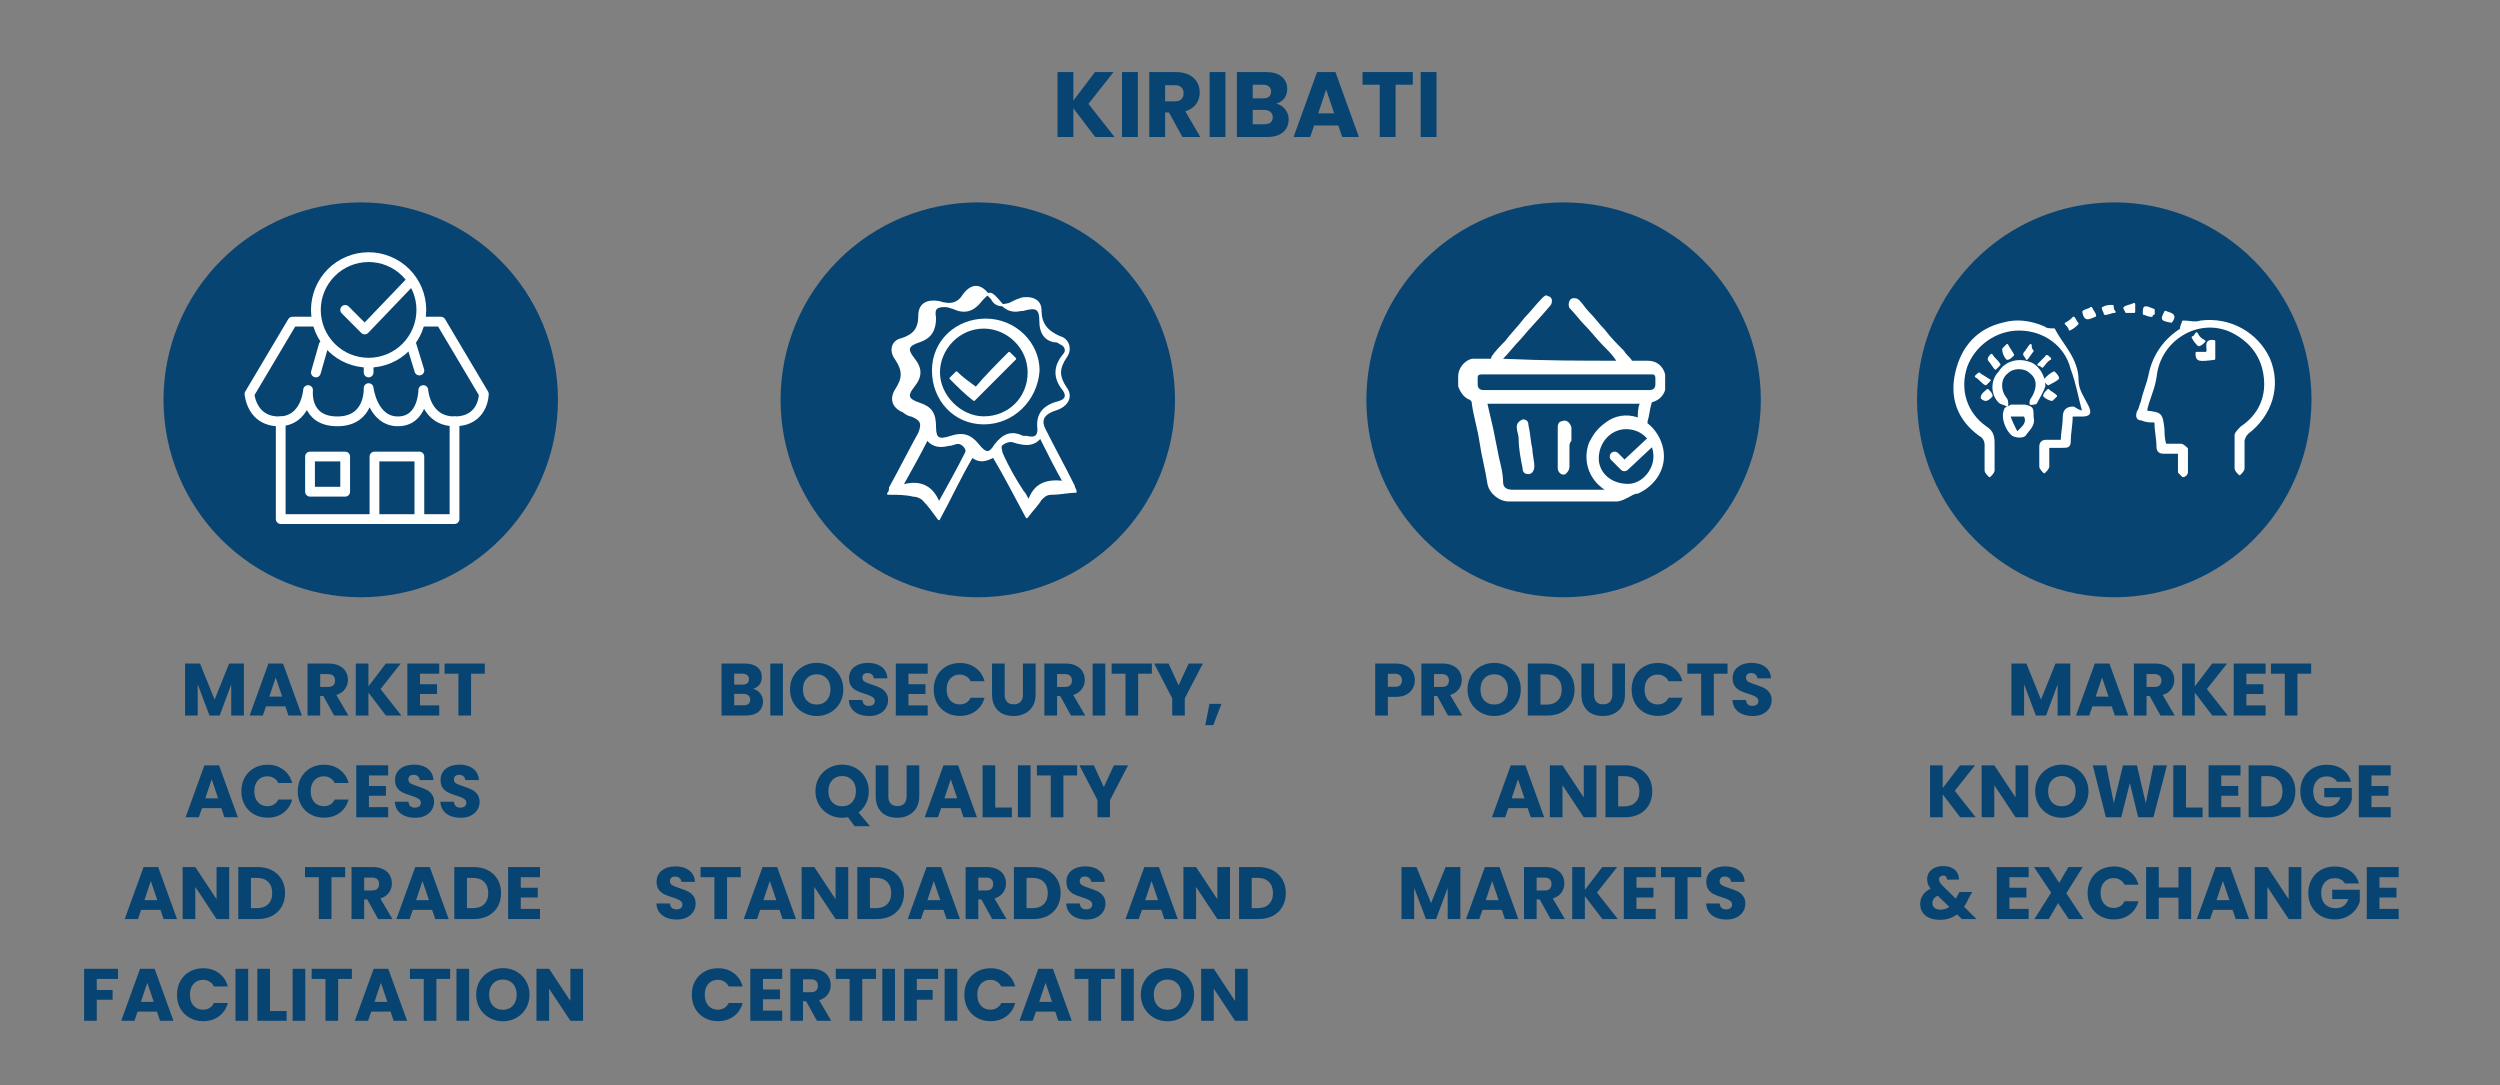 <?xml version="1.0" encoding="UTF-8"?> <svg xmlns="http://www.w3.org/2000/svg" xmlns:xlink="http://www.w3.org/1999/xlink" width="539" zoomAndPan="magnify" viewBox="0 0 404.25 175.5" height="234" preserveAspectRatio="xMidYMid meet" version="1.0"><rect x="0" y="0" width="404.25" height="175.5" fill="#808080" stroke="none"/><defs><g></g><clipPath id="621b12607f"><path d="M 26 32 L 91 32 L 91 96.812 L 26 96.812 Z M 26 32 " clip-rule="nonzero"></path></clipPath><clipPath id="b087536840"><path d="M 126 32 L 190 32 L 190 96.812 L 126 96.812 Z M 126 32 " clip-rule="nonzero"></path></clipPath><clipPath id="26fc563c2e"><path d="M 220 32 L 285 32 L 285 96.812 L 220 96.812 Z M 220 32 " clip-rule="nonzero"></path></clipPath><clipPath id="dc8caa5d8b"><path d="M 309 32 L 374 32 L 374 96.812 L 309 96.812 Z M 309 32 " clip-rule="nonzero"></path></clipPath></defs><g clip-path="url(#621b12607f)"><path fill="#074472" d="M 90.223 64.652 C 90.223 65.695 90.172 66.738 90.066 67.781 C 89.965 68.82 89.812 69.855 89.609 70.879 C 89.406 71.906 89.152 72.918 88.848 73.918 C 88.543 74.918 88.191 75.902 87.793 76.867 C 87.395 77.836 86.949 78.777 86.457 79.699 C 85.965 80.621 85.426 81.52 84.848 82.387 C 84.266 83.258 83.645 84.098 82.98 84.906 C 82.32 85.711 81.617 86.488 80.879 87.227 C 80.141 87.965 79.367 88.668 78.562 89.328 C 77.754 89.992 76.918 90.617 76.047 91.195 C 75.18 91.777 74.285 92.312 73.363 92.809 C 72.441 93.301 71.5 93.746 70.535 94.145 C 69.57 94.547 68.586 94.898 67.586 95.203 C 66.59 95.504 65.574 95.758 64.551 95.965 C 63.527 96.168 62.496 96.32 61.457 96.422 C 60.418 96.523 59.375 96.578 58.328 96.578 C 57.285 96.578 56.242 96.523 55.203 96.422 C 54.164 96.32 53.133 96.168 52.109 95.965 C 51.082 95.758 50.07 95.504 49.074 95.203 C 48.074 94.898 47.09 94.547 46.125 94.145 C 45.16 93.746 44.219 93.301 43.297 92.809 C 42.375 92.312 41.48 91.777 40.613 91.195 C 39.742 90.617 38.906 89.992 38.098 89.328 C 37.293 88.668 36.52 87.965 35.781 87.227 C 35.043 86.488 34.34 85.711 33.68 84.906 C 33.016 84.098 32.395 83.258 31.812 82.387 C 31.234 81.52 30.695 80.621 30.203 79.699 C 29.711 78.777 29.266 77.836 28.867 76.867 C 28.465 75.902 28.117 74.918 27.812 73.918 C 27.508 72.918 27.254 71.906 27.051 70.879 C 26.848 69.855 26.695 68.82 26.594 67.781 C 26.488 66.738 26.438 65.695 26.438 64.652 C 26.438 63.605 26.488 62.562 26.594 61.523 C 26.695 60.48 26.848 59.449 27.051 58.422 C 27.254 57.398 27.508 56.383 27.812 55.383 C 28.117 54.383 28.465 53.398 28.867 52.434 C 29.266 51.469 29.711 50.523 30.203 49.602 C 30.695 48.68 31.234 47.785 31.812 46.914 C 32.395 46.047 33.016 45.207 33.68 44.398 C 34.34 43.59 35.043 42.816 35.781 42.078 C 36.52 41.336 37.293 40.637 38.098 39.973 C 38.906 39.309 39.742 38.688 40.613 38.105 C 41.48 37.527 42.375 36.988 43.297 36.496 C 44.219 36.004 45.16 35.555 46.125 35.156 C 47.09 34.758 48.074 34.406 49.074 34.102 C 50.07 33.797 51.082 33.543 52.109 33.34 C 53.133 33.137 54.164 32.98 55.203 32.879 C 56.242 32.777 57.285 32.727 58.328 32.727 C 59.375 32.727 60.418 32.777 61.457 32.879 C 62.496 32.98 63.527 33.137 64.551 33.34 C 65.574 33.543 66.59 33.797 67.586 34.102 C 68.586 34.406 69.57 34.758 70.535 35.156 C 71.5 35.555 72.441 36.004 73.363 36.496 C 74.285 36.988 75.18 37.527 76.047 38.105 C 76.918 38.688 77.754 39.309 78.562 39.973 C 79.367 40.637 80.141 41.336 80.879 42.078 C 81.617 42.816 82.32 43.59 82.98 44.398 C 83.645 45.207 84.266 46.047 84.848 46.914 C 85.426 47.785 85.965 48.68 86.457 49.602 C 86.949 50.523 87.395 51.469 87.793 52.434 C 88.191 53.398 88.543 54.383 88.848 55.383 C 89.152 56.383 89.406 57.398 89.609 58.422 C 89.812 59.449 89.965 60.48 90.066 61.523 C 90.172 62.562 90.223 63.605 90.223 64.652 Z M 90.223 64.652 " fill-opacity="1" fill-rule="nonzero"></path></g><path stroke-linecap="round" transform="matrix(3.158, 0, 0, 3.161, -11.451, -52.935)" fill="none" stroke-linejoin="round" d="M 18.6 33.2 L 26.2 33.2 L 28.4 36.9 C 28.4 36.9 28.4 38.3 26.899 38.3 C 25.4 38.3 25.3 36.7 25.3 36.7 C 25.3 36.7 25.3 38.3 24 38.3 C 22.699 38.3 22.5 36.6 22.5 36.6 C 22.5 36.6 22.6 38.3 20.899 38.3 C 19.2 38.3 19.4 36.7 19.4 36.7 C 19.4 36.7 19.3 38.3 17.901 38.3 C 16.5 38.3 16.4 36.9 16.4 36.9 Z M 18.6 33.2 " stroke="#ffffff" stroke-width="0.5" stroke-opacity="1" stroke-miterlimit="10"></path><path stroke-linecap="round" transform="matrix(3.158, 0, 0, 3.161, -11.451, -52.935)" fill="none" stroke-linejoin="round" d="M 26.899 38.3 L 26.899 43.3 L 18 43.3 L 18 38.3 " stroke="#ffffff" stroke-width="0.5" stroke-opacity="1" stroke-miterlimit="10"></path><path stroke-linecap="round" transform="matrix(3.158, 0, 0, 3.161, -11.451, -52.935)" fill="none" stroke-linejoin="round" d="M 22.8 43.3 L 22.8 40.1 L 25.099 40.1 L 25.099 43.3 " stroke="#ffffff" stroke-width="0.5" stroke-opacity="1" stroke-miterlimit="10"></path><path stroke-linecap="round" transform="matrix(3.158, 0, 0, 3.161, -11.451, -52.935)" fill="none" stroke-linejoin="round" d="M 19.5 40.1 L 21.3 40.1 L 21.3 41.9 L 19.5 41.9 Z M 19.5 40.1 " stroke="#ffffff" stroke-width="0.5" stroke-opacity="1" stroke-miterlimit="10"></path><path stroke-linecap="round" transform="matrix(3.158, 0, 0, 3.161, -11.451, -52.935)" fill="none" stroke-linejoin="round" d="M 20.2 34.4 L 19.8 35.8 " stroke="#ffffff" stroke-width="0.5" stroke-opacity="1" stroke-miterlimit="10"></path><path stroke-linecap="round" transform="matrix(3.158, 0, 0, 3.161, -11.451, -52.935)" fill="none" stroke-linejoin="round" d="M 22.5 34.4 L 22.5 35.8 " stroke="#ffffff" stroke-width="0.5" stroke-opacity="1" stroke-miterlimit="10"></path><path stroke-linecap="round" transform="matrix(3.158, 0, 0, 3.161, -11.451, -52.935)" fill="none" stroke-linejoin="round" d="M 24.7 34.4 L 25.099 35.7 " stroke="#ffffff" stroke-width="0.5" stroke-opacity="1" stroke-miterlimit="10"></path><path stroke-linecap="round" transform="matrix(3.158, 0, 0, 3.161, -11.451, -52.935)" fill-opacity="1" fill="#074472" fill-rule="nonzero" stroke-linejoin="round" d="M 25.2 32.599 C 25.2 32.777 25.182 32.953 25.148 33.127 C 25.113 33.3 25.062 33.469 24.994 33.634 C 24.926 33.797 24.843 33.953 24.744 34.1 C 24.647 34.248 24.534 34.384 24.409 34.509 C 24.284 34.635 24.147 34.746 24 34.845 C 23.852 34.944 23.697 35.027 23.533 35.095 C 23.37 35.162 23.2 35.213 23.027 35.248 C 22.853 35.282 22.677 35.3 22.5 35.3 C 22.323 35.3 22.148 35.282 21.973 35.248 C 21.799 35.213 21.631 35.162 21.467 35.095 C 21.303 35.027 21.147 34.944 21 34.845 C 20.852 34.746 20.716 34.635 20.591 34.509 C 20.465 34.384 20.354 34.248 20.255 34.1 C 20.157 33.953 20.073 33.797 20.005 33.634 C 19.938 33.469 19.886 33.3 19.852 33.127 C 19.817 32.953 19.8 32.777 19.8 32.599 C 19.8 32.423 19.817 32.247 19.852 32.073 C 19.886 31.9 19.938 31.731 20.005 31.566 C 20.073 31.403 20.157 31.247 20.255 31.1 C 20.354 30.952 20.465 30.816 20.591 30.691 C 20.716 30.565 20.852 30.454 21 30.355 C 21.147 30.256 21.303 30.174 21.467 30.106 C 21.631 30.038 21.799 29.987 21.973 29.952 C 22.148 29.918 22.323 29.9 22.5 29.9 C 22.677 29.9 22.853 29.918 23.027 29.952 C 23.2 29.987 23.37 30.038 23.533 30.106 C 23.697 30.174 23.852 30.256 24 30.355 C 24.147 30.454 24.284 30.565 24.409 30.691 C 24.534 30.816 24.647 30.952 24.744 31.1 C 24.843 31.247 24.926 31.403 24.994 31.566 C 25.062 31.731 25.113 31.9 25.148 32.073 C 25.182 32.247 25.2 32.423 25.2 32.599 Z M 25.2 32.599 " stroke="#ffffff" stroke-width="0.5" stroke-opacity="1" stroke-miterlimit="10"></path><path stroke-linecap="round" transform="matrix(3.158, 0, 0, 3.161, -11.451, -52.935)" fill="none" stroke-linejoin="round" d="M 21.3 32.599 L 22.3 33.6 L 24.6 31.201 " stroke="#ffffff" stroke-width="0.5" stroke-opacity="1" stroke-miterlimit="10"></path><g clip-path="url(#b087536840)"><path fill="#074472" d="M 190 64.652 C 190 65.695 189.949 66.738 189.844 67.781 C 189.742 68.82 189.59 69.855 189.387 70.879 C 189.184 71.906 188.93 72.918 188.625 73.918 C 188.324 74.918 187.973 75.902 187.57 76.867 C 187.172 77.836 186.727 78.777 186.234 79.699 C 185.742 80.621 185.203 81.52 184.625 82.387 C 184.043 83.258 183.422 84.098 182.762 84.906 C 182.098 85.711 181.398 86.488 180.66 87.227 C 179.922 87.965 179.148 88.668 178.34 89.328 C 177.531 89.992 176.695 90.617 175.824 91.195 C 174.957 91.777 174.062 92.312 173.141 92.809 C 172.219 93.301 171.277 93.746 170.312 94.145 C 169.348 94.547 168.363 94.898 167.367 95.203 C 166.367 95.504 165.355 95.758 164.328 95.965 C 163.305 96.168 162.273 96.32 161.234 96.422 C 160.195 96.523 159.152 96.578 158.109 96.578 C 157.062 96.578 156.023 96.523 154.98 96.422 C 153.941 96.32 152.91 96.168 151.887 95.965 C 150.863 95.758 149.852 95.504 148.852 95.203 C 147.852 94.898 146.867 94.547 145.902 94.145 C 144.938 93.746 143.996 93.301 143.074 92.809 C 142.152 92.312 141.258 91.777 140.391 91.195 C 139.523 90.617 138.684 89.992 137.875 89.328 C 137.07 88.668 136.297 87.965 135.559 87.227 C 134.82 86.488 134.117 85.711 133.457 84.906 C 132.793 84.098 132.172 83.258 131.59 82.387 C 131.012 81.52 130.477 80.621 129.984 79.699 C 129.492 78.777 129.043 77.836 128.645 76.867 C 128.246 75.902 127.895 74.918 127.59 73.918 C 127.285 72.918 127.035 71.906 126.828 70.879 C 126.625 69.855 126.473 68.82 126.371 67.781 C 126.27 66.738 126.219 65.695 126.219 64.652 C 126.219 63.605 126.27 62.562 126.371 61.523 C 126.473 60.48 126.625 59.449 126.828 58.422 C 127.035 57.398 127.285 56.383 127.59 55.383 C 127.895 54.383 128.246 53.398 128.645 52.434 C 129.043 51.469 129.492 50.523 129.984 49.602 C 130.477 48.68 131.012 47.785 131.59 46.914 C 132.172 46.047 132.793 45.207 133.457 44.398 C 134.117 43.59 134.82 42.816 135.559 42.078 C 136.297 41.336 137.07 40.637 137.875 39.973 C 138.684 39.309 139.523 38.688 140.391 38.105 C 141.258 37.527 142.152 36.988 143.074 36.496 C 143.996 36.004 144.938 35.555 145.902 35.156 C 146.867 34.758 147.852 34.406 148.852 34.102 C 149.852 33.797 150.863 33.543 151.887 33.34 C 152.91 33.137 153.941 32.98 154.98 32.879 C 156.023 32.777 157.062 32.727 158.109 32.727 C 159.152 32.727 160.195 32.777 161.234 32.879 C 162.273 32.98 163.305 33.137 164.328 33.34 C 165.355 33.543 166.367 33.797 167.367 34.102 C 168.363 34.406 169.348 34.758 170.312 35.156 C 171.277 35.555 172.219 36.004 173.141 36.496 C 174.062 36.988 174.957 37.527 175.824 38.105 C 176.695 38.688 177.531 39.309 178.34 39.973 C 179.148 40.637 179.922 41.336 180.66 42.078 C 181.398 42.816 182.098 43.59 182.762 44.398 C 183.422 45.207 184.043 46.047 184.625 46.914 C 185.203 47.785 185.742 48.68 186.234 49.602 C 186.727 50.523 187.172 51.469 187.57 52.434 C 187.973 53.398 188.324 54.383 188.625 55.383 C 188.93 56.383 189.184 57.398 189.387 58.422 C 189.59 59.449 189.742 60.48 189.844 61.523 C 189.949 62.562 190 63.605 190 64.652 Z M 190 64.652 " fill-opacity="1" fill-rule="nonzero"></path></g><path stroke-linecap="round" transform="matrix(3.158, 0, 0, 3.161, -11.451, -52.935)" fill-opacity="1" fill="#ffffff" fill-rule="nonzero" stroke-linejoin="round" d="M 56.201 43.2 C 55.601 42.1 55.1 41.101 54.5 40.1 C 54.1 40.3 53.801 40.4 53.4 40.1 C 52.8 41.101 52.3 42.2 51.7 43.3 C 51.401 42.9 51.2 42.6 50.9 42.3 C 50.801 42.2 50.6 42.1 50.4 42.1 C 50 42 49.601 42 49.1 42 C 49.2 41.9 49.2 41.8 49.2 41.7 C 49.7 40.8 50.201 39.8 50.7 38.9 C 50.9 38.4 50.801 38.2 50.3 38 C 50.201 38 50 37.9 49.9 37.8 C 49.4 37.599 49.2 37.2 49.5 36.7 C 49.9 36.1 49.9 35.7 49.5 35.099 C 49.2 34.7 49.3 34.2 49.8 34.1 C 50.4 33.9 50.7 33.6 50.7 32.9 C 50.7 32.3 51.1 32.1 51.7 32.2 C 52.3 32.4 52.7 32.3 53 31.8 C 53.4 31.301 53.801 31.301 54.2 31.8 C 54.3 31.9 54.3 31.9 54.401 32 C 54.6 32.4 54.9 32.4 55.3 32.3 C 55.9 32 56 32 56.201 32 C 56.6 32 56.9 32.2 56.9 32.599 C 56.9 33.3 57.2 33.701 57.9 34 C 58.3 34.1 58.5 34.6 58.2 35.001 C 57.8 35.6 57.8 36 58.2 36.6 C 58.5 37 58.3 37.401 57.9 37.599 C 57.7 37.7 57.6 37.7 57.401 37.8 C 57 38 56.9 38.3 57.1 38.701 C 57.6 39.7 58.1 40.6 58.599 41.6 C 58.599 41.7 58.7 41.8 58.7 41.9 C 58.3 41.9 57.9 42 57.5 42 C 57.2 42 57.1 42.1 56.9 42.3 C 56.801 42.499 56.5 42.8 56.201 43.2 Z M 52.001 32.4 C 51.6 32.4 51.401 32.501 51.5 33 C 51.5 33.6 51.3 34 50.7 34.2 C 50.1 34.4 50 34.6 50.4 35.099 C 50.801 35.6 50.801 36 50.4 36.5 C 50 37 50.1 37.2 50.7 37.401 C 51.3 37.599 51.5 37.9 51.5 38.6 C 51.5 39.2 51.7 39.3 52.3 39.1 C 52.9 38.9 53.3 39 53.7 39.5 C 54.1 39.999 54.3 39.999 54.6 39.5 C 55.001 39 55.4 38.799 56 39.1 C 56.1 39.1 56.1 39.1 56.201 39.1 C 56.6 39.2 56.801 39.1 56.801 38.701 C 56.7 37.9 57.1 37.501 57.9 37.3 C 58.2 37.2 58.3 37 58.1 36.7 C 57.6 36.1 57.6 35.5 58.1 34.9 C 58.3 34.7 58.2 34.4 57.9 34.3 C 57.8 34.2 57.7 34.2 57.6 34.2 C 57.1 34.1 56.9 33.701 56.9 33.2 C 56.9 32.501 56.7 32.4 56 32.599 C 56 32.599 55.9 32.599 55.9 32.599 C 55.5 32.7 55.2 32.599 54.9 32.3 C 54.3 31.6 54.3 31.6 53.7 32.3 C 53.4 32.599 53.1 32.7 52.7 32.599 C 52.2 32.4 52.1 32.4 52.001 32.4 Z M 56.9 39.1 C 56.6 39.5 56.201 39.5 55.8 39.4 C 55.7 39.4 55.5 39.3 55.4 39.3 C 55.2 39.3 55.001 39.4 54.9 39.5 C 54.8 39.6 54.9 39.8 54.9 39.901 C 55.2 40.6 55.601 41.299 56 41.9 C 56.1 42 56.201 42.2 56.3 42.401 C 56.6 41.5 57.2 41.299 58.1 41.4 C 57.7 40.7 57.3 39.901 56.9 39.1 Z M 51.7 42.499 C 52.2 41.6 52.7 40.7 53.1 39.901 C 53.201 39.7 52.9 39.4 52.7 39.4 C 52.5 39.4 52.4 39.5 52.2 39.5 C 51.8 39.6 51.401 39.6 51.1 39.2 C 50.7 39.999 50.3 40.7 49.8 41.6 C 50.801 41.299 51.401 41.7 51.7 42.499 Z M 51.7 42.499 " stroke="#ffffff" stroke-width="0.111" stroke-opacity="1" stroke-miterlimit="10"></path><path stroke-linecap="round" transform="matrix(3.158, 0, 0, 3.161, -11.451, -52.935)" fill-opacity="1" fill="#ffffff" fill-rule="nonzero" stroke-linejoin="round" d="M 54 38.4 C 52.5 38.4 51.401 37.2 51.401 35.7 C 51.401 34.2 52.601 33.1 54.1 33.1 C 55.601 33.1 56.801 34.3 56.801 35.7 C 56.7 37.2 55.5 38.4 54 38.4 Z M 54 38.1 C 55.3 38.1 56.3 37.1 56.3 35.8 C 56.3 34.5 55.2 33.5 54 33.5 C 52.7 33.5 51.7 34.6 51.7 35.8 C 51.7 37 52.8 38.1 54 38.1 Z M 54 38.1 " stroke="#ffffff" stroke-width="0.111" stroke-opacity="1" stroke-miterlimit="10"></path><path stroke-linecap="round" transform="matrix(3.158, 0, 0, 3.161, -11.451, -52.935)" fill-opacity="1" fill="#ffffff" fill-rule="nonzero" stroke-linejoin="round" d="M 55.3 34.8 C 55.4 34.9 55.5 35.001 55.601 35.099 C 54.9 35.8 54.2 36.5 53.5 37.2 C 53.1 36.9 52.7 36.5 52.3 36.1 C 52.4 36 52.5 35.9 52.601 35.8 C 52.9 36.1 53.201 36.299 53.6 36.6 C 54.1 36 54.7 35.4 55.3 34.8 Z M 55.3 34.8 " stroke="#ffffff" stroke-width="0.111" stroke-opacity="1" stroke-miterlimit="10"></path><g clip-path="url(#26fc563c2e)"><path fill="#074472" d="M 284.727 64.652 C 284.727 65.695 284.676 66.738 284.57 67.781 C 284.469 68.82 284.316 69.855 284.113 70.879 C 283.91 71.906 283.656 72.918 283.352 73.918 C 283.051 74.918 282.699 75.902 282.297 76.867 C 281.898 77.836 281.453 78.777 280.961 79.699 C 280.469 80.621 279.93 81.52 279.352 82.387 C 278.77 83.258 278.148 84.098 277.488 84.906 C 276.824 85.711 276.125 86.488 275.383 87.227 C 274.645 87.965 273.875 88.668 273.066 89.328 C 272.258 89.992 271.422 90.617 270.551 91.195 C 269.684 91.777 268.789 92.312 267.867 92.809 C 266.945 93.301 266.004 93.746 265.039 94.145 C 264.074 94.547 263.09 94.898 262.09 95.203 C 261.094 95.504 260.082 95.758 259.055 95.965 C 258.031 96.168 257 96.32 255.961 96.422 C 254.922 96.523 253.879 96.578 252.836 96.578 C 251.789 96.578 250.746 96.523 249.707 96.422 C 248.668 96.32 247.637 96.168 246.613 95.965 C 245.59 95.758 244.578 95.504 243.578 95.203 C 242.578 94.898 241.594 94.547 240.629 94.145 C 239.664 93.746 238.723 93.301 237.801 92.809 C 236.879 92.312 235.984 91.777 235.117 91.195 C 234.246 90.617 233.41 89.992 232.602 89.328 C 231.797 88.668 231.023 87.965 230.285 87.227 C 229.547 86.488 228.844 85.711 228.184 84.906 C 227.52 84.098 226.898 83.258 226.316 82.387 C 225.738 81.52 225.199 80.621 224.707 79.699 C 224.215 78.777 223.77 77.836 223.371 76.867 C 222.973 75.902 222.621 74.918 222.316 73.918 C 222.012 72.918 221.758 71.906 221.555 70.879 C 221.352 69.855 221.199 68.82 221.098 67.781 C 220.996 66.738 220.941 65.695 220.941 64.652 C 220.941 63.605 220.996 62.562 221.098 61.523 C 221.199 60.48 221.352 59.449 221.555 58.422 C 221.758 57.398 222.012 56.383 222.316 55.383 C 222.621 54.383 222.973 53.398 223.371 52.434 C 223.77 51.469 224.215 50.523 224.707 49.602 C 225.199 48.68 225.738 47.785 226.316 46.914 C 226.898 46.047 227.52 45.207 228.184 44.398 C 228.844 43.59 229.547 42.816 230.285 42.078 C 231.023 41.336 231.797 40.637 232.602 39.973 C 233.41 39.309 234.246 38.688 235.117 38.105 C 235.984 37.527 236.879 36.988 237.801 36.496 C 238.723 36.004 239.664 35.555 240.629 35.156 C 241.594 34.758 242.578 34.406 243.578 34.102 C 244.578 33.797 245.59 33.543 246.613 33.34 C 247.637 33.137 248.668 32.98 249.707 32.879 C 250.746 32.777 251.789 32.727 252.836 32.727 C 253.879 32.727 254.922 32.777 255.961 32.879 C 257 32.98 258.031 33.137 259.055 33.34 C 260.082 33.543 261.094 33.797 262.09 34.102 C 263.09 34.406 264.074 34.758 265.039 35.156 C 266.004 35.555 266.945 36.004 267.867 36.496 C 268.789 36.988 269.684 37.527 270.551 38.105 C 271.422 38.688 272.258 39.309 273.066 39.973 C 273.875 40.637 274.645 41.336 275.383 42.078 C 276.125 42.816 276.824 43.59 277.488 44.398 C 278.148 45.207 278.77 46.047 279.352 46.914 C 279.93 47.785 280.469 48.68 280.961 49.602 C 281.453 50.523 281.898 51.469 282.297 52.434 C 282.699 53.398 283.051 54.383 283.352 55.383 C 283.656 56.383 283.91 57.398 284.113 58.422 C 284.316 59.449 284.469 60.48 284.57 61.523 C 284.676 62.562 284.727 63.605 284.727 64.652 Z M 284.727 64.652 " fill-opacity="1" fill-rule="nonzero"></path></g><path fill="#ffffff" d="M 261.359 58.328 C 260.727 57.383 260.098 56.75 259.148 55.801 C 258.203 54.852 257.254 53.59 256.309 52.641 C 255.359 51.691 254.73 50.742 253.781 49.797 C 253.465 49.164 253.781 48.215 254.414 48.215 C 254.73 48.215 255.043 48.215 255.359 48.531 C 255.992 49.164 256.309 49.797 256.938 50.426 C 257.887 51.375 258.52 52.324 259.465 53.273 C 260.414 54.535 261.359 55.484 262.621 56.75 C 262.938 57.383 263.57 57.699 263.887 58.328 C 263.887 58.328 264.203 58.328 264.203 58.328 C 264.832 58.328 265.781 58.328 266.41 58.328 C 267.992 58.328 268.938 59.277 269.254 60.543 C 269.254 61.176 269.254 61.805 269.254 62.438 C 269.254 62.754 269.254 62.754 269.254 63.07 C 268.938 64.02 268.305 64.652 267.359 64.969 C 267.359 64.969 267.043 64.969 267.043 65.285 C 266.727 66.23 266.727 67.18 266.41 68.129 C 266.41 68.445 266.41 68.445 266.41 68.445 C 267.676 69.395 268.621 70.973 268.938 72.555 C 269.57 75.715 267.676 78.559 264.832 79.824 C 264.203 79.824 263.887 80.141 263.254 80.457 C 262.621 80.773 261.992 81.09 261.359 81.09 C 256.309 81.09 251.254 81.09 246.203 81.09 C 245.57 81.09 244.625 81.09 243.992 81.09 C 242.414 81.09 240.836 79.824 240.52 78.242 C 240.203 76.031 239.574 73.816 239.258 71.605 C 238.941 69.395 238.309 67.496 237.992 65.285 C 237.992 64.969 237.992 64.969 237.68 64.652 C 236.73 64.336 236.098 63.387 235.785 62.438 C 235.785 61.805 235.785 61.492 235.785 60.859 C 235.785 59.594 236.73 58.328 237.992 58.012 C 238.309 58.012 238.309 58.012 238.625 58.012 C 239.258 58.012 240.203 58.012 240.836 58.012 C 241.152 58.012 241.152 58.012 241.152 57.699 C 241.781 56.75 242.73 55.801 243.363 55.168 C 244.309 53.902 245.57 52.641 246.52 51.375 C 247.465 50.426 248.414 49.164 249.359 48.215 C 249.676 47.898 249.992 47.582 250.309 47.898 C 250.625 47.898 250.941 48.215 250.941 48.531 C 250.941 48.848 250.941 49.164 250.625 49.48 C 249.047 51.375 247.465 52.957 245.887 54.852 C 244.941 55.801 243.992 57.066 243.047 58.012 C 249.992 58.328 255.676 58.328 261.359 58.328 Z M 265.148 65.285 C 256.938 65.285 248.73 65.285 240.52 65.285 C 240.836 66.547 241.152 68.129 241.469 69.395 C 241.781 70.973 242.098 72.555 242.414 74.133 C 242.73 75.398 243.047 76.664 243.047 77.926 C 243.047 78.875 243.676 79.191 244.625 79.191 C 247.152 79.191 249.676 79.191 252.52 79.191 C 254.414 79.191 256.309 79.191 258.203 79.191 C 258.52 79.191 259.148 79.191 259.465 79.191 C 256.625 77.297 255.992 74.133 256.938 71.605 C 257.57 70.34 258.203 69.395 259.465 68.445 C 261.043 67.18 262.938 66.863 264.832 67.496 C 264.832 66.863 264.832 65.914 265.148 65.285 Z M 252.836 63.07 C 257.57 63.07 261.992 63.07 266.727 63.07 C 267.359 63.07 267.676 62.754 267.676 62.121 C 267.676 61.805 267.676 61.492 267.676 61.176 C 267.676 60.543 267.359 60.543 267.043 60.543 C 257.887 60.543 248.73 60.543 239.574 60.543 C 238.941 60.543 238.941 60.859 238.941 61.176 C 238.941 61.492 238.941 61.805 238.941 62.121 C 238.941 62.754 239.258 63.07 239.887 63.07 C 243.676 63.07 248.098 63.07 252.836 63.07 Z M 267.359 73.816 C 267.359 71.289 265.465 69.395 262.938 69.395 C 260.414 69.395 258.52 71.605 258.52 74.133 C 258.52 76.348 260.414 78.242 263.254 78.242 C 265.465 78.242 267.359 76.031 267.359 73.816 Z M 267.359 73.816 " fill-opacity="1" fill-rule="nonzero"></path><path fill="#ffffff" d="M 247.152 76.664 C 246.52 76.664 246.203 76.348 246.203 75.715 C 245.887 74.133 245.57 72.555 245.57 70.973 C 245.57 70.34 245.258 69.707 245.258 69.078 C 245.258 68.445 245.57 68.129 246.203 67.812 C 246.836 67.812 247.152 68.129 247.152 68.762 C 247.465 70.023 247.465 71.289 247.781 72.555 C 247.781 73.5 248.098 74.449 248.098 75.398 C 248.098 76.031 247.781 76.664 247.152 76.664 Z M 247.152 76.664 " fill-opacity="1" fill-rule="nonzero"></path><path fill="#ffffff" d="M 253.781 72.238 C 253.781 73.188 253.781 74.449 253.781 75.398 C 253.781 76.031 253.465 76.348 253.148 76.664 C 252.52 76.98 251.887 76.348 251.887 75.715 C 251.887 75.082 251.887 74.449 251.887 73.816 C 251.887 72.238 251.887 70.656 251.887 69.078 C 251.887 68.445 252.203 68.129 252.52 68.129 C 253.148 67.812 253.781 68.129 254.098 69.078 C 254.098 69.707 254.098 70.656 254.098 71.289 C 253.781 71.605 253.781 71.922 253.781 72.238 Z M 253.781 72.238 " fill-opacity="1" fill-rule="nonzero"></path><path stroke-linecap="round" transform="matrix(3.158, 0, 0, 3.161, -11.451, -52.935)" fill="none" stroke-linejoin="round" d="M 86.3 40.1 L 86.8 40.6 L 88.3 39.2 " stroke="#ffffff" stroke-width="0.5" stroke-opacity="1" stroke-miterlimit="10"></path><g clip-path="url(#dc8caa5d8b)"><path fill="#074472" d="M 373.77 64.652 C 373.77 65.695 373.715 66.738 373.613 67.781 C 373.512 68.82 373.359 69.855 373.156 70.879 C 372.953 71.906 372.699 72.918 372.395 73.918 C 372.09 74.918 371.738 75.902 371.34 76.867 C 370.941 77.836 370.496 78.777 370.004 79.699 C 369.508 80.621 368.973 81.52 368.395 82.387 C 367.812 83.258 367.191 84.098 366.527 84.906 C 365.867 85.711 365.164 86.488 364.426 87.227 C 363.688 87.965 362.914 88.668 362.109 89.328 C 361.301 89.992 360.461 90.617 359.594 91.195 C 358.727 91.777 357.832 92.312 356.91 92.809 C 355.988 93.301 355.047 93.746 354.082 94.145 C 353.117 94.547 352.133 94.898 351.133 95.203 C 350.133 95.504 349.121 95.758 348.098 95.965 C 347.074 96.168 346.043 96.32 345.004 96.422 C 343.965 96.523 342.922 96.578 341.875 96.578 C 340.832 96.578 339.789 96.523 338.75 96.422 C 337.711 96.32 336.68 96.168 335.656 95.965 C 334.629 95.758 333.617 95.504 332.621 95.203 C 331.621 94.898 330.637 94.547 329.672 94.145 C 328.707 93.746 327.766 93.301 326.844 92.809 C 325.922 92.312 325.027 91.777 324.16 91.195 C 323.289 90.617 322.453 89.992 321.645 89.328 C 320.836 88.668 320.066 87.965 319.328 87.227 C 318.586 86.488 317.887 85.711 317.223 84.906 C 316.562 84.098 315.941 83.258 315.359 82.387 C 314.781 81.52 314.242 80.621 313.75 79.699 C 313.258 78.777 312.812 77.836 312.414 76.867 C 312.012 75.902 311.66 74.918 311.359 73.918 C 311.055 72.918 310.801 71.906 310.598 70.879 C 310.395 69.855 310.242 68.82 310.141 67.781 C 310.035 66.738 309.984 65.695 309.984 64.652 C 309.984 63.605 310.035 62.562 310.141 61.523 C 310.242 60.48 310.395 59.449 310.598 58.422 C 310.801 57.398 311.055 56.383 311.359 55.383 C 311.66 54.383 312.012 53.398 312.414 52.434 C 312.812 51.469 313.258 50.523 313.75 49.602 C 314.242 48.68 314.781 47.785 315.359 46.914 C 315.941 46.047 316.562 45.207 317.223 44.398 C 317.887 43.59 318.586 42.816 319.328 42.078 C 320.066 41.336 320.836 40.637 321.645 39.973 C 322.453 39.309 323.289 38.688 324.16 38.105 C 325.027 37.527 325.922 36.988 326.844 36.496 C 327.766 36.004 328.707 35.555 329.672 35.156 C 330.637 34.758 331.621 34.406 332.621 34.102 C 333.617 33.797 334.629 33.543 335.656 33.34 C 336.68 33.137 337.711 32.98 338.75 32.879 C 339.789 32.777 340.832 32.727 341.875 32.727 C 342.922 32.727 343.965 32.777 345.004 32.879 C 346.043 32.98 347.074 33.137 348.098 33.34 C 349.121 33.543 350.133 33.797 351.133 34.102 C 352.133 34.406 353.117 34.758 354.082 35.156 C 355.047 35.555 355.988 36.004 356.91 36.496 C 357.832 36.988 358.727 37.527 359.594 38.105 C 360.461 38.688 361.301 39.309 362.109 39.973 C 362.914 40.637 363.688 41.336 364.426 42.078 C 365.164 42.816 365.867 43.59 366.527 44.398 C 367.191 45.207 367.812 46.047 368.395 46.914 C 368.973 47.785 369.508 48.68 370.004 49.602 C 370.496 50.523 370.941 51.469 371.34 52.434 C 371.738 53.398 372.09 54.383 372.395 55.383 C 372.699 56.383 372.953 57.398 373.156 58.422 C 373.359 59.449 373.512 60.48 373.613 61.523 C 373.715 62.562 373.77 63.605 373.77 64.652 Z M 373.77 64.652 " fill-opacity="1" fill-rule="nonzero"></path></g><path stroke-linecap="round" transform="matrix(3.158, 0, 0, 3.161, -11.451, -52.935)" fill-opacity="1" fill="#ffffff" fill-rule="nonzero" stroke-linejoin="round" d="M 113.5 37.8 C 114.299 37.9 114.299 37.9 114.4 38.701 C 114.4 38.9 114.4 39.2 114.5 39.5 C 114.801 39.5 115.1 39.5 115.3 39.5 C 115.401 39.5 115.6 39.7 115.6 39.7 C 115.6 40.1 115.6 40.5 115.6 40.9 C 115.6 41 115.499 41.101 115.401 41.101 C 115.3 41 115.2 40.9 115.2 40.9 C 115.2 40.6 115.2 40.2 115.2 39.901 C 114.899 39.901 114.7 39.901 114.4 39.901 C 114.201 39.901 114.1 39.8 114.1 39.6 C 114.1 39.2 114 38.799 114 38.4 C 114 38.4 114 38.3 113.9 38.3 C 113.699 38.3 113.5 38.3 113.3 38.2 C 113.099 38.2 113 38.1 113.099 37.8 C 113.2 37.7 113.2 37.501 113.3 37.3 C 113.4 36.8 113.601 36.4 113.699 35.9 C 113.9 34.9 114.5 34.1 115.3 33.6 C 115.3 33.4 115.401 33.3 115.401 33.2 C 115.8 33.2 116.001 33.3 116.3 33.2 C 117.801 33 119.2 33.799 119.8 35.099 C 120.4 36.5 119.9 38 118.7 38.9 C 118.6 39 118.499 39.2 118.499 39.3 C 118.499 39.8 118.499 40.2 118.499 40.7 C 118.499 40.8 118.401 40.9 118.3 41 C 118.2 40.9 118.1 40.8 118.1 40.7 C 118.1 40.1 118.1 39.6 118.1 39 C 118.1 38.9 118.3 38.701 118.401 38.6 C 119.3 38 119.7 37.1 119.601 36.1 C 119.5 35.001 118.9 34.2 117.899 33.701 C 116.2 32.9 114.201 34.1 114 36 C 113.9 36.7 113.601 37.2 113.5 37.8 Z M 113.5 37.8 " stroke="#ffffff" stroke-width="0.111" stroke-opacity="1" stroke-miterlimit="10"></path><path stroke-linecap="round" transform="matrix(3.158, 0, 0, 3.161, -11.451, -52.935)" fill-opacity="1" fill="#ffffff" fill-rule="nonzero" stroke-linejoin="round" d="M 110.3 37.8 C 110.099 37.1 110 36.4 109.7 35.6 C 109.4 34.4 108.299 33.6 107 33.6 C 105.8 33.6 104.699 34.4 104.3 35.5 C 103.9 36.7 104.3 37.9 105.299 38.6 C 105.6 38.799 105.7 39 105.7 39.4 C 105.7 39.901 105.7 40.3 105.7 40.8 C 105.7 40.9 105.6 41 105.5 41.101 C 105.4 41 105.299 40.9 105.299 40.8 C 105.299 40.4 105.299 39.901 105.299 39.5 C 105.299 39.3 105.2 39.1 105 39 C 103.9 38.2 103.499 37.1 103.8 35.8 C 104.099 34.5 104.9 33.6 106.2 33.3 C 106.9 33.1 107.6 33.2 108.299 33.5 C 108.4 33.6 108.6 33.6 108.8 33.6 C 109.2 34.4 110 35.099 110 36.201 C 110 36.7 110.3 37.1 110.5 37.499 C 110.699 37.9 110.6 38 110.2 38 C 110 38 109.9 38 109.7 38 C 109.7 38.5 109.6 38.9 109.6 39.3 C 109.6 39.6 109.499 39.6 109.2 39.6 C 109 39.6 108.7 39.6 108.5 39.6 C 108.5 39.901 108.5 40.3 108.5 40.6 C 108.5 40.7 108.4 40.8 108.299 40.9 C 108.2 40.8 108.1 40.7 108.1 40.6 C 108.1 40.3 108.1 39.901 108.1 39.6 C 108.1 39.4 108.2 39.3 108.4 39.3 C 108.6 39.3 108.899 39.3 109.2 39.3 C 109.2 38.9 109.3 38.5 109.3 38.1 C 109.3 37.7 109.499 37.599 109.8 37.599 C 110.099 37.8 110.2 37.8 110.3 37.8 Z M 110.3 37.8 " stroke="#ffffff" stroke-width="0.111" stroke-opacity="1" stroke-miterlimit="10"></path><path stroke-linecap="round" transform="matrix(3.158, 0, 0, 3.161, -11.451, -52.935)" fill-opacity="1" fill="#ffffff" fill-rule="nonzero" stroke-linejoin="round" d="M 108.299 36.5 C 108.2 36.8 108 37.1 107.9 37.3 C 107.9 37.401 107.699 37.401 107.6 37.401 C 107.6 37.3 107.6 37.2 107.699 37.1 C 108 36.6 108 36.1 107.6 35.8 C 107.3 35.5 106.7 35.5 106.4 35.8 C 106 36.1 106 36.7 106.3 37.1 C 106.4 37.2 106.4 37.3 106.4 37.499 C 106.3 37.401 106.1 37.401 106 37.3 C 105.6 36.9 105.6 36.201 106 35.8 C 106.3 35.3 106.9 35.099 107.5 35.3 C 107.9 35.4 108.299 35.9 108.299 36.5 Z M 108.299 36.5 " stroke="#ffffff" stroke-width="0.111" stroke-opacity="1" stroke-miterlimit="10"></path><path stroke-linecap="round" transform="matrix(3.158, 0, 0, 3.161, -11.451, -52.935)" fill-opacity="1" fill="#ffffff" fill-rule="nonzero" stroke-linejoin="round" d="M 107.699 38.1 C 107.8 38.5 107.5 38.701 107.3 39 C 107.2 39.1 106.9 39.1 106.7 39 C 106.4 38.799 106.1 38.1 106.3 37.7 C 106.3 37.599 106.499 37.599 106.6 37.499 C 106.8 37.499 107.099 37.499 107.3 37.499 C 107.699 37.599 107.699 37.599 107.699 38.1 Z M 106.9 38.9 C 107.2 38.6 107.5 38.4 107.3 38 C 107.099 38 106.8 38 106.499 38 C 106.6 38.3 106.7 38.5 106.9 38.9 Z M 106.9 38.9 " stroke="#ffffff" stroke-width="0.111" stroke-opacity="1" stroke-miterlimit="10"></path><path stroke-linecap="round" transform="matrix(3.158, 0, 0, 3.161, -11.451, -52.935)" fill-opacity="1" fill="#ffffff" fill-rule="nonzero" stroke-linejoin="round" d="M 117 35.099 C 116.2 35.2 116.099 35.2 116.099 34.8 C 116.3 34.8 116.4 34.8 116.601 34.8 C 116.8 34.7 116.4 34.1 117 34.2 C 117 34.5 117 34.8 117 35.099 Z M 117 35.099 " stroke="#ffffff" stroke-width="0.111" stroke-opacity="1" stroke-miterlimit="10"></path><path stroke-linecap="round" transform="matrix(3.158, 0, 0, 3.161, -11.451, -52.935)" fill-opacity="1" fill="#ffffff" fill-rule="nonzero" stroke-linejoin="round" d="M 107.699 34.7 C 107.6 34.8 107.5 35.001 107.4 35.099 C 107.4 35.001 107.2 34.9 107.3 34.8 C 107.4 34.7 107.5 34.5 107.6 34.4 C 107.6 34.5 107.6 34.6 107.699 34.7 Z M 107.699 34.7 " stroke="#ffffff" stroke-width="0.111" stroke-opacity="1" stroke-miterlimit="10"></path><path stroke-linecap="round" transform="matrix(3.158, 0, 0, 3.161, -11.451, -52.935)" fill-opacity="1" fill="#ffffff" fill-rule="nonzero" stroke-linejoin="round" d="M 105.299 36.4 C 105.1 36.299 105 36.1 104.8 36 C 104.9 35.9 105 35.8 105 35.9 C 105.2 36 105.299 36.1 105.5 36.201 C 105.5 36.201 105.4 36.299 105.299 36.4 Z M 105.299 36.4 " stroke="#ffffff" stroke-width="0.111" stroke-opacity="1" stroke-miterlimit="10"></path><path stroke-linecap="round" transform="matrix(3.158, 0, 0, 3.161, -11.451, -52.935)" fill-opacity="1" fill="#ffffff" fill-rule="nonzero" stroke-linejoin="round" d="M 108.8 35.8 C 108.899 35.9 109 36 109 36.1 C 108.899 36.201 108.7 36.299 108.5 36.4 C 108.5 36.4 108.4 36.299 108.299 36.201 C 108.5 36 108.6 35.9 108.8 35.8 Z M 108.8 35.8 " stroke="#ffffff" stroke-width="0.111" stroke-opacity="1" stroke-miterlimit="10"></path><path stroke-linecap="round" transform="matrix(3.158, 0, 0, 3.161, -11.451, -52.935)" fill-opacity="1" fill="#ffffff" fill-rule="nonzero" stroke-linejoin="round" d="M 106.7 34.9 C 106.6 35.001 106.499 35.099 106.4 35.099 C 106.3 35.001 106.2 34.8 106.2 34.6 C 106.2 34.6 106.3 34.5 106.4 34.4 C 106.499 34.6 106.6 34.7 106.7 34.9 Z M 106.7 34.9 " stroke="#ffffff" stroke-width="0.111" stroke-opacity="1" stroke-miterlimit="10"></path><path stroke-linecap="round" transform="matrix(3.158, 0, 0, 3.161, -11.451, -52.935)" fill-opacity="1" fill="#ffffff" fill-rule="nonzero" stroke-linejoin="round" d="M 105.6 34.9 C 105.7 35.099 105.899 35.2 106 35.4 C 106 35.4 105.899 35.5 105.8 35.6 C 105.7 35.5 105.6 35.3 105.5 35.2 C 105.4 35.099 105.5 35.001 105.6 34.9 Z M 105.6 34.9 " stroke="#ffffff" stroke-width="0.111" stroke-opacity="1" stroke-miterlimit="10"></path><path stroke-linecap="round" transform="matrix(3.158, 0, 0, 3.161, -11.451, -52.935)" fill-opacity="1" fill="#ffffff" fill-rule="nonzero" stroke-linejoin="round" d="M 112.9 32.3 C 112.9 32.501 112.9 32.599 112.9 32.7 C 112.8 32.7 112.6 32.7 112.499 32.7 C 112.499 32.7 112.4 32.501 112.4 32.501 C 112.499 32.4 112.7 32.4 112.9 32.3 Z M 112.9 32.3 " stroke="#ffffff" stroke-width="0.111" stroke-opacity="1" stroke-miterlimit="10"></path><path stroke-linecap="round" transform="matrix(3.158, 0, 0, 3.161, -11.451, -52.935)" fill-opacity="1" fill="#ffffff" fill-rule="nonzero" stroke-linejoin="round" d="M 116.099 33.799 C 116.2 34 116.3 34.1 116.5 34.2 C 116.4 34.3 116.3 34.4 116.2 34.4 C 116.099 34.3 116.001 34.2 115.9 34 C 116.001 34 116.001 33.9 116.099 33.799 Z M 116.099 33.799 " stroke="#ffffff" stroke-width="0.111" stroke-opacity="1" stroke-miterlimit="10"></path><path stroke-linecap="round" transform="matrix(3.158, 0, 0, 3.161, -11.451, -52.935)" fill-opacity="1" fill="#ffffff" fill-rule="nonzero" stroke-linejoin="round" d="M 108.6 35.099 C 108.4 35.2 108.299 35.4 108.2 35.5 C 108.2 35.5 108.1 35.4 108 35.4 C 108.1 35.3 108.299 35.099 108.4 35.001 C 108.4 34.9 108.5 35.001 108.6 35.099 Z M 108.6 35.099 " stroke="#ffffff" stroke-width="0.111" stroke-opacity="1" stroke-miterlimit="10"></path><path stroke-linecap="round" transform="matrix(3.158, 0, 0, 3.161, -11.451, -52.935)" fill-opacity="1" fill="#ffffff" fill-rule="nonzero" stroke-linejoin="round" d="M 108.5 36.7 C 108.6 36.8 108.8 36.9 108.899 37 C 108.8 37.1 108.7 37.2 108.7 37.2 C 108.6 37.2 108.4 37.1 108.299 37 C 108.299 36.9 108.4 36.8 108.5 36.7 Z M 108.5 36.7 " stroke="#ffffff" stroke-width="0.111" stroke-opacity="1" stroke-miterlimit="10"></path><path stroke-linecap="round" transform="matrix(3.158, 0, 0, 3.161, -11.451, -52.935)" fill-opacity="1" fill="#ffffff" fill-rule="nonzero" stroke-linejoin="round" d="M 105.4 36.7 C 105.5 36.8 105.6 36.9 105.6 37 C 105.5 37.1 105.4 37.2 105.299 37.2 C 105.2 37.2 105.1 37.1 105.1 37.1 C 105.1 36.9 105.299 36.8 105.4 36.7 Z M 105.4 36.7 " stroke="#ffffff" stroke-width="0.111" stroke-opacity="1" stroke-miterlimit="10"></path><path stroke-linecap="round" transform="matrix(3.158, 0, 0, 3.161, -11.451, -52.935)" fill-opacity="1" fill="#ffffff" fill-rule="nonzero" stroke-linejoin="round" d="M 111.8 32.4 C 111.8 32.501 111.8 32.599 111.899 32.7 C 111.7 32.7 111.6 32.8 111.4 32.8 C 111.4 32.7 111.299 32.599 111.299 32.501 C 111.5 32.4 111.6 32.4 111.8 32.4 Z M 111.8 32.4 " stroke="#ffffff" stroke-width="0.111" stroke-opacity="1" stroke-miterlimit="10"></path><path stroke-linecap="round" transform="matrix(3.158, 0, 0, 3.161, -11.451, -52.935)" fill-opacity="1" fill="#ffffff" fill-rule="nonzero" stroke-linejoin="round" d="M 113.8 32.9 C 113.601 32.9 113.5 32.8 113.4 32.8 C 113.4 32.4 113.4 32.4 113.9 32.599 C 113.9 32.599 113.9 32.7 113.9 32.8 C 113.9 32.8 113.8 32.8 113.8 32.9 Z M 113.8 32.9 " stroke="#ffffff" stroke-width="0.111" stroke-opacity="1" stroke-miterlimit="10"></path><path stroke-linecap="round" transform="matrix(3.158, 0, 0, 3.161, -11.451, -52.935)" fill-opacity="1" fill="#ffffff" fill-rule="nonzero" stroke-linejoin="round" d="M 110.9 32.9 C 110.6 33 110.4 33.2 110.3 32.7 C 110.4 32.599 110.6 32.599 110.699 32.501 C 110.8 32.7 110.9 32.8 110.9 32.9 Z M 110.9 32.9 " stroke="#ffffff" stroke-width="0.111" stroke-opacity="1" stroke-miterlimit="10"></path><path stroke-linecap="round" transform="matrix(3.158, 0, 0, 3.161, -11.451, -52.935)" fill-opacity="1" fill="#ffffff" fill-rule="nonzero" stroke-linejoin="round" d="M 114.5 32.7 C 114.7 32.8 115.1 32.8 114.801 33.2 C 114.299 33.1 114.299 33.1 114.5 32.7 Z M 114.5 32.7 " stroke="#ffffff" stroke-width="0.111" stroke-opacity="1" stroke-miterlimit="10"></path><path stroke-linecap="round" transform="matrix(3.158, 0, 0, 3.161, -11.451, -52.935)" fill-opacity="1" fill="#ffffff" fill-rule="nonzero" stroke-linejoin="round" d="M 109.4 33.3 C 109.6 33.2 109.7 33.1 109.8 33 C 109.9 33.1 109.9 33.2 110 33.3 C 109.9 33.4 109.8 33.5 109.6 33.6 C 109.6 33.5 109.499 33.4 109.4 33.3 Z M 109.4 33.3 " stroke="#ffffff" stroke-width="0.111" stroke-opacity="1" stroke-miterlimit="10"></path><g fill="#074472" fill-opacity="1"><g transform="translate(29.189, 115.702)"><g><path d="M 10.25 -8.406 L 10.25 0 L 8.203 0 L 8.203 -5.031 L 6.328 0 L 4.688 0 L 2.781 -5.047 L 2.781 0 L 0.734 0 L 0.734 -8.406 L 3.156 -8.406 L 5.516 -2.578 L 7.859 -8.406 Z M 10.25 -8.406 "></path></g></g></g><g fill="#074472" fill-opacity="1"><g transform="translate(40.174, 115.702)"><g><path d="M 5.969 -1.484 L 2.844 -1.484 L 2.328 0 L 0.188 0 L 3.234 -8.406 L 5.594 -8.406 L 8.641 0 L 6.469 0 Z M 5.453 -3.062 L 4.406 -6.141 L 3.375 -3.062 Z M 5.453 -3.062 "></path></g></g></g><g fill="#074472" fill-opacity="1"><g transform="translate(48.993, 115.702)"><g><path d="M 5.031 0 L 3.281 -3.172 L 2.781 -3.172 L 2.781 0 L 0.734 0 L 0.734 -8.406 L 4.172 -8.406 C 4.836 -8.406 5.406 -8.285 5.875 -8.047 C 6.344 -7.816 6.691 -7.5 6.922 -7.094 C 7.148 -6.695 7.266 -6.25 7.266 -5.75 C 7.266 -5.195 7.102 -4.703 6.781 -4.266 C 6.469 -3.828 6.004 -3.516 5.391 -3.328 L 7.344 0 Z M 2.781 -4.625 L 4.062 -4.625 C 4.438 -4.625 4.719 -4.711 4.906 -4.891 C 5.094 -5.078 5.188 -5.336 5.188 -5.672 C 5.188 -5.992 5.094 -6.242 4.906 -6.422 C 4.719 -6.609 4.438 -6.703 4.062 -6.703 L 2.781 -6.703 Z M 2.781 -4.625 "></path></g></g></g><g fill="#074472" fill-opacity="1"><g transform="translate(56.794, 115.702)"><g><path d="M 5.609 0 L 2.781 -3.703 L 2.781 0 L 0.734 0 L 0.734 -8.406 L 2.781 -8.406 L 2.781 -4.719 L 5.594 -8.406 L 8 -8.406 L 4.734 -4.281 L 8.109 0 Z M 5.609 0 "></path></g></g></g><g fill="#074472" fill-opacity="1"><g transform="translate(65.135, 115.702)"><g><path d="M 2.781 -6.766 L 2.781 -5.062 L 5.531 -5.062 L 5.531 -3.484 L 2.781 -3.484 L 2.781 -1.641 L 5.891 -1.641 L 5.891 0 L 0.734 0 L 0.734 -8.406 L 5.891 -8.406 L 5.891 -6.766 Z M 2.781 -6.766 "></path></g></g></g><g fill="#074472" fill-opacity="1"><g transform="translate(71.608, 115.702)"><g><path d="M 6.781 -8.406 L 6.781 -6.766 L 4.562 -6.766 L 4.562 0 L 2.516 0 L 2.516 -6.766 L 0.281 -6.766 L 0.281 -8.406 Z M 6.781 -8.406 "></path></g></g></g><g fill="#074472" fill-opacity="1"><g transform="translate(29.82, 132.156)"><g><path d="M 5.969 -1.484 L 2.844 -1.484 L 2.328 0 L 0.188 0 L 3.234 -8.406 L 5.594 -8.406 L 8.641 0 L 6.469 0 Z M 5.453 -3.062 L 4.406 -6.141 L 3.375 -3.062 Z M 5.453 -3.062 "></path></g></g></g><g fill="#074472" fill-opacity="1"><g transform="translate(38.639, 132.156)"><g><path d="M 0.391 -4.219 C 0.391 -5.039 0.566 -5.773 0.922 -6.422 C 1.285 -7.078 1.789 -7.586 2.438 -7.953 C 3.082 -8.316 3.812 -8.5 4.625 -8.5 C 5.613 -8.5 6.461 -8.234 7.172 -7.703 C 7.891 -7.18 8.367 -6.461 8.609 -5.547 L 6.359 -5.547 C 6.191 -5.898 5.953 -6.164 5.641 -6.344 C 5.336 -6.531 4.988 -6.625 4.594 -6.625 C 3.969 -6.625 3.457 -6.406 3.062 -5.969 C 2.676 -5.531 2.484 -4.945 2.484 -4.219 C 2.484 -3.477 2.676 -2.891 3.062 -2.453 C 3.457 -2.016 3.969 -1.797 4.594 -1.797 C 4.988 -1.797 5.336 -1.883 5.641 -2.062 C 5.953 -2.25 6.191 -2.52 6.359 -2.875 L 8.609 -2.875 C 8.367 -1.969 7.891 -1.25 7.172 -0.719 C 6.461 -0.195 5.613 0.062 4.625 0.062 C 3.812 0.062 3.082 -0.117 2.438 -0.484 C 1.789 -0.848 1.285 -1.352 0.922 -2 C 0.566 -2.645 0.391 -3.383 0.391 -4.219 Z M 0.391 -4.219 "></path></g></g></g><g fill="#074472" fill-opacity="1"><g transform="translate(47.757, 132.156)"><g><path d="M 0.391 -4.219 C 0.391 -5.039 0.566 -5.773 0.922 -6.422 C 1.285 -7.078 1.789 -7.586 2.438 -7.953 C 3.082 -8.316 3.812 -8.5 4.625 -8.5 C 5.613 -8.5 6.461 -8.234 7.172 -7.703 C 7.891 -7.18 8.367 -6.461 8.609 -5.547 L 6.359 -5.547 C 6.191 -5.898 5.953 -6.164 5.641 -6.344 C 5.336 -6.531 4.988 -6.625 4.594 -6.625 C 3.969 -6.625 3.457 -6.406 3.062 -5.969 C 2.676 -5.531 2.484 -4.945 2.484 -4.219 C 2.484 -3.477 2.676 -2.891 3.062 -2.453 C 3.457 -2.016 3.969 -1.797 4.594 -1.797 C 4.988 -1.797 5.336 -1.883 5.641 -2.062 C 5.953 -2.25 6.191 -2.52 6.359 -2.875 L 8.609 -2.875 C 8.367 -1.969 7.891 -1.25 7.172 -0.719 C 6.461 -0.195 5.613 0.062 4.625 0.062 C 3.812 0.062 3.082 -0.117 2.438 -0.484 C 1.789 -0.848 1.285 -1.352 0.922 -2 C 0.566 -2.645 0.391 -3.383 0.391 -4.219 Z M 0.391 -4.219 "></path></g></g></g><g fill="#074472" fill-opacity="1"><g transform="translate(56.875, 132.156)"><g><path d="M 2.781 -6.766 L 2.781 -5.062 L 5.531 -5.062 L 5.531 -3.484 L 2.781 -3.484 L 2.781 -1.641 L 5.891 -1.641 L 5.891 0 L 0.734 0 L 0.734 -8.406 L 5.891 -8.406 L 5.891 -6.766 Z M 2.781 -6.766 "></path></g></g></g><g fill="#074472" fill-opacity="1"><g transform="translate(63.349, 132.156)"><g><path d="M 3.781 0.078 C 3.164 0.078 2.613 -0.02 2.125 -0.219 C 1.645 -0.414 1.258 -0.707 0.969 -1.094 C 0.676 -1.488 0.52 -1.961 0.5 -2.516 L 2.688 -2.516 C 2.719 -2.203 2.82 -1.961 3 -1.797 C 3.188 -1.641 3.426 -1.562 3.719 -1.562 C 4.02 -1.562 4.258 -1.629 4.438 -1.766 C 4.613 -1.898 4.703 -2.094 4.703 -2.344 C 4.703 -2.551 4.629 -2.723 4.484 -2.859 C 4.348 -2.992 4.176 -3.102 3.969 -3.188 C 3.77 -3.281 3.484 -3.383 3.109 -3.5 C 2.566 -3.664 2.125 -3.832 1.781 -4 C 1.438 -4.164 1.141 -4.41 0.891 -4.734 C 0.648 -5.066 0.531 -5.492 0.531 -6.016 C 0.531 -6.797 0.812 -7.406 1.375 -7.844 C 1.938 -8.289 2.676 -8.516 3.594 -8.516 C 4.52 -8.516 5.266 -8.289 5.828 -7.844 C 6.391 -7.406 6.691 -6.797 6.734 -6.016 L 4.531 -6.016 C 4.508 -6.285 4.406 -6.492 4.219 -6.641 C 4.039 -6.797 3.805 -6.875 3.516 -6.875 C 3.266 -6.875 3.062 -6.805 2.906 -6.672 C 2.758 -6.547 2.688 -6.359 2.688 -6.109 C 2.688 -5.836 2.812 -5.625 3.062 -5.469 C 3.32 -5.32 3.723 -5.16 4.266 -4.984 C 4.816 -4.805 5.258 -4.633 5.594 -4.469 C 5.938 -4.301 6.227 -4.055 6.469 -3.734 C 6.719 -3.41 6.844 -3 6.844 -2.5 C 6.844 -2.02 6.719 -1.582 6.469 -1.188 C 6.227 -0.801 5.879 -0.492 5.422 -0.266 C 4.961 -0.035 4.414 0.078 3.781 0.078 Z M 3.781 0.078 "></path></g></g></g><g fill="#074472" fill-opacity="1"><g transform="translate(70.708, 132.156)"><g><path d="M 3.781 0.078 C 3.164 0.078 2.613 -0.02 2.125 -0.219 C 1.645 -0.414 1.258 -0.707 0.969 -1.094 C 0.676 -1.488 0.52 -1.961 0.5 -2.516 L 2.688 -2.516 C 2.719 -2.203 2.82 -1.961 3 -1.797 C 3.188 -1.641 3.426 -1.562 3.719 -1.562 C 4.02 -1.562 4.258 -1.629 4.438 -1.766 C 4.613 -1.898 4.703 -2.094 4.703 -2.344 C 4.703 -2.551 4.629 -2.723 4.484 -2.859 C 4.348 -2.992 4.176 -3.102 3.969 -3.188 C 3.77 -3.281 3.484 -3.383 3.109 -3.5 C 2.566 -3.664 2.125 -3.832 1.781 -4 C 1.438 -4.164 1.141 -4.41 0.891 -4.734 C 0.648 -5.066 0.531 -5.492 0.531 -6.016 C 0.531 -6.797 0.812 -7.406 1.375 -7.844 C 1.938 -8.289 2.676 -8.516 3.594 -8.516 C 4.52 -8.516 5.266 -8.289 5.828 -7.844 C 6.391 -7.406 6.691 -6.797 6.734 -6.016 L 4.531 -6.016 C 4.508 -6.285 4.406 -6.492 4.219 -6.641 C 4.039 -6.797 3.805 -6.875 3.516 -6.875 C 3.266 -6.875 3.062 -6.805 2.906 -6.672 C 2.758 -6.547 2.688 -6.359 2.688 -6.109 C 2.688 -5.836 2.812 -5.625 3.062 -5.469 C 3.32 -5.32 3.723 -5.16 4.266 -4.984 C 4.816 -4.805 5.258 -4.633 5.594 -4.469 C 5.938 -4.301 6.227 -4.055 6.469 -3.734 C 6.719 -3.41 6.844 -3 6.844 -2.5 C 6.844 -2.02 6.719 -1.582 6.469 -1.188 C 6.227 -0.801 5.879 -0.492 5.422 -0.266 C 4.961 -0.035 4.414 0.078 3.781 0.078 Z M 3.781 0.078 "></path></g></g></g><g fill="#074472" fill-opacity="1"><g transform="translate(19.981, 148.609)"><g><path d="M 5.969 -1.484 L 2.844 -1.484 L 2.328 0 L 0.188 0 L 3.234 -8.406 L 5.594 -8.406 L 8.641 0 L 6.469 0 Z M 5.453 -3.062 L 4.406 -6.141 L 3.375 -3.062 Z M 5.453 -3.062 "></path></g></g></g><g fill="#074472" fill-opacity="1"><g transform="translate(28.8, 148.609)"><g><path d="M 8.266 0 L 6.219 0 L 2.781 -5.188 L 2.781 0 L 0.734 0 L 0.734 -8.406 L 2.781 -8.406 L 6.219 -3.203 L 6.219 -8.406 L 8.266 -8.406 Z M 8.266 0 "></path></g></g></g><g fill="#074472" fill-opacity="1"><g transform="translate(37.798, 148.609)"><g><path d="M 3.891 -8.406 C 4.773 -8.406 5.547 -8.227 6.203 -7.875 C 6.867 -7.52 7.383 -7.023 7.75 -6.391 C 8.113 -5.766 8.297 -5.035 8.297 -4.203 C 8.297 -3.379 8.113 -2.645 7.75 -2 C 7.383 -1.363 6.867 -0.867 6.203 -0.516 C 5.535 -0.172 4.766 0 3.891 0 L 0.734 0 L 0.734 -8.406 Z M 3.766 -1.766 C 4.535 -1.766 5.133 -1.977 5.562 -2.406 C 6 -2.832 6.219 -3.43 6.219 -4.203 C 6.219 -4.973 6 -5.57 5.562 -6 C 5.133 -6.438 4.535 -6.656 3.766 -6.656 L 2.781 -6.656 L 2.781 -1.766 Z M 3.766 -1.766 "></path></g></g></g><g fill="#074472" fill-opacity="1"><g transform="translate(46.497, 148.609)"><g></g></g></g><g fill="#074472" fill-opacity="1"><g transform="translate(49.034, 148.609)"><g><path d="M 6.781 -8.406 L 6.781 -6.766 L 4.562 -6.766 L 4.562 0 L 2.516 0 L 2.516 -6.766 L 0.281 -6.766 L 0.281 -8.406 Z M 6.781 -8.406 "></path></g></g></g><g fill="#074472" fill-opacity="1"><g transform="translate(56.106, 148.609)"><g><path d="M 5.031 0 L 3.281 -3.172 L 2.781 -3.172 L 2.781 0 L 0.734 0 L 0.734 -8.406 L 4.172 -8.406 C 4.836 -8.406 5.406 -8.285 5.875 -8.047 C 6.344 -7.816 6.691 -7.5 6.922 -7.094 C 7.148 -6.695 7.266 -6.25 7.266 -5.75 C 7.266 -5.195 7.102 -4.703 6.781 -4.266 C 6.469 -3.828 6.004 -3.516 5.391 -3.328 L 7.344 0 Z M 2.781 -4.625 L 4.062 -4.625 C 4.438 -4.625 4.719 -4.711 4.906 -4.891 C 5.094 -5.078 5.188 -5.336 5.188 -5.672 C 5.188 -5.992 5.094 -6.242 4.906 -6.422 C 4.719 -6.609 4.438 -6.703 4.062 -6.703 L 2.781 -6.703 Z M 2.781 -4.625 "></path></g></g></g><g fill="#074472" fill-opacity="1"><g transform="translate(63.908, 148.609)"><g><path d="M 5.969 -1.484 L 2.844 -1.484 L 2.328 0 L 0.188 0 L 3.234 -8.406 L 5.594 -8.406 L 8.641 0 L 6.469 0 Z M 5.453 -3.062 L 4.406 -6.141 L 3.375 -3.062 Z M 5.453 -3.062 "></path></g></g></g><g fill="#074472" fill-opacity="1"><g transform="translate(72.727, 148.609)"><g><path d="M 3.891 -8.406 C 4.773 -8.406 5.547 -8.227 6.203 -7.875 C 6.867 -7.52 7.383 -7.023 7.75 -6.391 C 8.113 -5.766 8.297 -5.035 8.297 -4.203 C 8.297 -3.379 8.113 -2.645 7.75 -2 C 7.383 -1.363 6.867 -0.867 6.203 -0.516 C 5.535 -0.172 4.766 0 3.891 0 L 0.734 0 L 0.734 -8.406 Z M 3.766 -1.766 C 4.535 -1.766 5.133 -1.977 5.562 -2.406 C 6 -2.832 6.219 -3.43 6.219 -4.203 C 6.219 -4.973 6 -5.57 5.562 -6 C 5.133 -6.438 4.535 -6.656 3.766 -6.656 L 2.781 -6.656 L 2.781 -1.766 Z M 3.766 -1.766 "></path></g></g></g><g fill="#074472" fill-opacity="1"><g transform="translate(81.426, 148.609)"><g><path d="M 2.781 -6.766 L 2.781 -5.062 L 5.531 -5.062 L 5.531 -3.484 L 2.781 -3.484 L 2.781 -1.641 L 5.891 -1.641 L 5.891 0 L 0.734 0 L 0.734 -8.406 L 5.891 -8.406 L 5.891 -6.766 Z M 2.781 -6.766 "></path></g></g></g><g fill="#074472" fill-opacity="1"><g transform="translate(12.864, 165.062)"><g><path d="M 6.219 -8.406 L 6.219 -6.766 L 2.781 -6.766 L 2.781 -4.984 L 5.344 -4.984 L 5.344 -3.406 L 2.781 -3.406 L 2.781 0 L 0.734 0 L 0.734 -8.406 Z M 6.219 -8.406 "></path></g></g></g><g fill="#074472" fill-opacity="1"><g transform="translate(19.41, 165.062)"><g><path d="M 5.969 -1.484 L 2.844 -1.484 L 2.328 0 L 0.188 0 L 3.234 -8.406 L 5.594 -8.406 L 8.641 0 L 6.469 0 Z M 5.453 -3.062 L 4.406 -6.141 L 3.375 -3.062 Z M 5.453 -3.062 "></path></g></g></g><g fill="#074472" fill-opacity="1"><g transform="translate(28.229, 165.062)"><g><path d="M 0.391 -4.219 C 0.391 -5.039 0.566 -5.773 0.922 -6.422 C 1.285 -7.078 1.789 -7.586 2.438 -7.953 C 3.082 -8.316 3.812 -8.5 4.625 -8.5 C 5.613 -8.5 6.461 -8.234 7.172 -7.703 C 7.891 -7.18 8.367 -6.461 8.609 -5.547 L 6.359 -5.547 C 6.191 -5.898 5.953 -6.164 5.641 -6.344 C 5.336 -6.531 4.988 -6.625 4.594 -6.625 C 3.969 -6.625 3.457 -6.406 3.062 -5.969 C 2.676 -5.531 2.484 -4.945 2.484 -4.219 C 2.484 -3.477 2.676 -2.891 3.062 -2.453 C 3.457 -2.016 3.969 -1.797 4.594 -1.797 C 4.988 -1.797 5.336 -1.883 5.641 -2.062 C 5.953 -2.25 6.191 -2.52 6.359 -2.875 L 8.609 -2.875 C 8.367 -1.969 7.891 -1.25 7.172 -0.719 C 6.461 -0.195 5.613 0.062 4.625 0.062 C 3.812 0.062 3.082 -0.117 2.438 -0.484 C 1.789 -0.848 1.285 -1.352 0.922 -2 C 0.566 -2.645 0.391 -3.383 0.391 -4.219 Z M 0.391 -4.219 "></path></g></g></g><g fill="#074472" fill-opacity="1"><g transform="translate(37.347, 165.062)"><g><path d="M 2.781 -8.406 L 2.781 0 L 0.734 0 L 0.734 -8.406 Z M 2.781 -8.406 "></path></g></g></g><g fill="#074472" fill-opacity="1"><g transform="translate(40.877, 165.062)"><g><path d="M 2.781 -1.578 L 5.469 -1.578 L 5.469 0 L 0.734 0 L 0.734 -8.406 L 2.781 -8.406 Z M 2.781 -1.578 "></path></g></g></g><g fill="#074472" fill-opacity="1"><g transform="translate(46.584, 165.062)"><g><path d="M 2.781 -8.406 L 2.781 0 L 0.734 0 L 0.734 -8.406 Z M 2.781 -8.406 "></path></g></g></g><g fill="#074472" fill-opacity="1"><g transform="translate(50.114, 165.062)"><g><path d="M 6.781 -8.406 L 6.781 -6.766 L 4.562 -6.766 L 4.562 0 L 2.516 0 L 2.516 -6.766 L 0.281 -6.766 L 0.281 -8.406 Z M 6.781 -8.406 "></path></g></g></g><g fill="#074472" fill-opacity="1"><g transform="translate(57.186, 165.062)"><g><path d="M 5.969 -1.484 L 2.844 -1.484 L 2.328 0 L 0.188 0 L 3.234 -8.406 L 5.594 -8.406 L 8.641 0 L 6.469 0 Z M 5.453 -3.062 L 4.406 -6.141 L 3.375 -3.062 Z M 5.453 -3.062 "></path></g></g></g><g fill="#074472" fill-opacity="1"><g transform="translate(66.005, 165.062)"><g><path d="M 6.781 -8.406 L 6.781 -6.766 L 4.562 -6.766 L 4.562 0 L 2.516 0 L 2.516 -6.766 L 0.281 -6.766 L 0.281 -8.406 Z M 6.781 -8.406 "></path></g></g></g><g fill="#074472" fill-opacity="1"><g transform="translate(73.077, 165.062)"><g><path d="M 2.781 -8.406 L 2.781 0 L 0.734 0 L 0.734 -8.406 Z M 2.781 -8.406 "></path></g></g></g><g fill="#074472" fill-opacity="1"><g transform="translate(76.607, 165.062)"><g><path d="M 4.719 0.078 C 3.926 0.078 3.203 -0.102 2.547 -0.469 C 1.891 -0.832 1.363 -1.344 0.969 -2 C 0.582 -2.664 0.391 -3.406 0.391 -4.219 C 0.391 -5.039 0.582 -5.781 0.969 -6.438 C 1.363 -7.094 1.891 -7.602 2.547 -7.969 C 3.203 -8.332 3.926 -8.516 4.719 -8.516 C 5.508 -8.516 6.234 -8.332 6.891 -7.969 C 7.547 -7.602 8.062 -7.094 8.438 -6.438 C 8.82 -5.781 9.016 -5.039 9.016 -4.219 C 9.016 -3.406 8.82 -2.664 8.438 -2 C 8.051 -1.344 7.531 -0.832 6.875 -0.469 C 6.227 -0.102 5.508 0.078 4.719 0.078 Z M 4.719 -1.781 C 5.383 -1.781 5.922 -2.004 6.328 -2.453 C 6.734 -2.898 6.938 -3.488 6.938 -4.219 C 6.938 -4.969 6.734 -5.562 6.328 -6 C 5.922 -6.445 5.383 -6.672 4.719 -6.672 C 4.039 -6.672 3.5 -6.445 3.094 -6 C 2.688 -5.562 2.484 -4.969 2.484 -4.219 C 2.484 -3.477 2.688 -2.883 3.094 -2.438 C 3.5 -2 4.039 -1.781 4.719 -1.781 Z M 4.719 -1.781 "></path></g></g></g><g fill="#074472" fill-opacity="1"><g transform="translate(86.012, 165.062)"><g><path d="M 8.266 0 L 6.219 0 L 2.781 -5.188 L 2.781 0 L 0.734 0 L 0.734 -8.406 L 2.781 -8.406 L 6.219 -3.203 L 6.219 -8.406 L 8.266 -8.406 Z M 8.266 0 "></path></g></g></g><g fill="#074472" fill-opacity="1"><g transform="translate(115.937, 115.702)"><g><path d="M 5.828 -4.312 C 6.316 -4.207 6.707 -3.961 7 -3.578 C 7.289 -3.203 7.438 -2.77 7.438 -2.281 C 7.438 -1.582 7.191 -1.023 6.703 -0.609 C 6.211 -0.203 5.531 0 4.656 0 L 0.734 0 L 0.734 -8.406 L 4.531 -8.406 C 5.383 -8.406 6.051 -8.207 6.531 -7.812 C 7.008 -7.426 7.25 -6.895 7.25 -6.219 C 7.25 -5.727 7.117 -5.316 6.859 -4.984 C 6.598 -4.66 6.254 -4.438 5.828 -4.312 Z M 2.781 -5 L 4.125 -5 C 4.457 -5 4.711 -5.07 4.891 -5.219 C 5.078 -5.375 5.172 -5.594 5.172 -5.875 C 5.172 -6.164 5.078 -6.383 4.891 -6.531 C 4.711 -6.688 4.457 -6.766 4.125 -6.766 L 2.781 -6.766 Z M 4.297 -1.656 C 4.641 -1.656 4.906 -1.734 5.094 -1.891 C 5.281 -2.047 5.375 -2.27 5.375 -2.562 C 5.375 -2.852 5.273 -3.082 5.078 -3.25 C 4.879 -3.414 4.609 -3.5 4.266 -3.5 L 2.781 -3.5 L 2.781 -1.656 Z M 4.297 -1.656 "></path></g></g></g><g fill="#074472" fill-opacity="1"><g transform="translate(123.822, 115.702)"><g><path d="M 2.781 -8.406 L 2.781 0 L 0.734 0 L 0.734 -8.406 Z M 2.781 -8.406 "></path></g></g></g><g fill="#074472" fill-opacity="1"><g transform="translate(127.352, 115.702)"><g><path d="M 4.719 0.078 C 3.926 0.078 3.203 -0.102 2.547 -0.469 C 1.891 -0.832 1.363 -1.344 0.969 -2 C 0.582 -2.664 0.391 -3.406 0.391 -4.219 C 0.391 -5.039 0.582 -5.781 0.969 -6.438 C 1.363 -7.094 1.891 -7.602 2.547 -7.969 C 3.203 -8.332 3.926 -8.516 4.719 -8.516 C 5.508 -8.516 6.234 -8.332 6.891 -7.969 C 7.547 -7.602 8.062 -7.094 8.438 -6.438 C 8.82 -5.781 9.016 -5.039 9.016 -4.219 C 9.016 -3.406 8.82 -2.664 8.438 -2 C 8.051 -1.344 7.531 -0.832 6.875 -0.469 C 6.227 -0.102 5.508 0.078 4.719 0.078 Z M 4.719 -1.781 C 5.383 -1.781 5.922 -2.004 6.328 -2.453 C 6.734 -2.898 6.938 -3.488 6.938 -4.219 C 6.938 -4.969 6.734 -5.562 6.328 -6 C 5.922 -6.445 5.383 -6.672 4.719 -6.672 C 4.039 -6.672 3.5 -6.445 3.094 -6 C 2.688 -5.562 2.484 -4.969 2.484 -4.219 C 2.484 -3.477 2.688 -2.883 3.094 -2.438 C 3.5 -2 4.039 -1.781 4.719 -1.781 Z M 4.719 -1.781 "></path></g></g></g><g fill="#074472" fill-opacity="1"><g transform="translate(136.758, 115.702)"><g><path d="M 3.781 0.078 C 3.164 0.078 2.613 -0.02 2.125 -0.219 C 1.645 -0.414 1.258 -0.707 0.969 -1.094 C 0.676 -1.488 0.52 -1.961 0.5 -2.516 L 2.688 -2.516 C 2.719 -2.203 2.82 -1.961 3 -1.797 C 3.188 -1.641 3.426 -1.562 3.719 -1.562 C 4.02 -1.562 4.258 -1.629 4.438 -1.766 C 4.613 -1.898 4.703 -2.094 4.703 -2.344 C 4.703 -2.551 4.629 -2.723 4.484 -2.859 C 4.348 -2.992 4.176 -3.102 3.969 -3.188 C 3.77 -3.281 3.484 -3.383 3.109 -3.5 C 2.566 -3.664 2.125 -3.832 1.781 -4 C 1.438 -4.164 1.141 -4.41 0.891 -4.734 C 0.648 -5.066 0.531 -5.492 0.531 -6.016 C 0.531 -6.797 0.812 -7.406 1.375 -7.844 C 1.938 -8.289 2.676 -8.516 3.594 -8.516 C 4.52 -8.516 5.266 -8.289 5.828 -7.844 C 6.391 -7.406 6.691 -6.797 6.734 -6.016 L 4.531 -6.016 C 4.508 -6.285 4.406 -6.492 4.219 -6.641 C 4.039 -6.797 3.805 -6.875 3.516 -6.875 C 3.266 -6.875 3.062 -6.805 2.906 -6.672 C 2.758 -6.547 2.688 -6.359 2.688 -6.109 C 2.688 -5.836 2.812 -5.625 3.062 -5.469 C 3.32 -5.32 3.723 -5.16 4.266 -4.984 C 4.816 -4.805 5.258 -4.633 5.594 -4.469 C 5.938 -4.301 6.227 -4.055 6.469 -3.734 C 6.719 -3.41 6.844 -3 6.844 -2.5 C 6.844 -2.02 6.719 -1.582 6.469 -1.188 C 6.227 -0.801 5.879 -0.492 5.422 -0.266 C 4.961 -0.035 4.414 0.078 3.781 0.078 Z M 3.781 0.078 "></path></g></g></g><g fill="#074472" fill-opacity="1"><g transform="translate(144.117, 115.702)"><g><path d="M 2.781 -6.766 L 2.781 -5.062 L 5.531 -5.062 L 5.531 -3.484 L 2.781 -3.484 L 2.781 -1.641 L 5.891 -1.641 L 5.891 0 L 0.734 0 L 0.734 -8.406 L 5.891 -8.406 L 5.891 -6.766 Z M 2.781 -6.766 "></path></g></g></g><g fill="#074472" fill-opacity="1"><g transform="translate(150.59, 115.702)"><g><path d="M 0.391 -4.219 C 0.391 -5.039 0.566 -5.773 0.922 -6.422 C 1.285 -7.078 1.789 -7.586 2.438 -7.953 C 3.082 -8.316 3.812 -8.5 4.625 -8.5 C 5.613 -8.5 6.461 -8.234 7.172 -7.703 C 7.891 -7.18 8.367 -6.461 8.609 -5.547 L 6.359 -5.547 C 6.191 -5.898 5.953 -6.164 5.641 -6.344 C 5.336 -6.531 4.988 -6.625 4.594 -6.625 C 3.969 -6.625 3.457 -6.406 3.062 -5.969 C 2.676 -5.531 2.484 -4.945 2.484 -4.219 C 2.484 -3.477 2.676 -2.891 3.062 -2.453 C 3.457 -2.016 3.969 -1.797 4.594 -1.797 C 4.988 -1.797 5.336 -1.883 5.641 -2.062 C 5.953 -2.25 6.191 -2.52 6.359 -2.875 L 8.609 -2.875 C 8.367 -1.969 7.891 -1.25 7.172 -0.719 C 6.461 -0.195 5.613 0.062 4.625 0.062 C 3.812 0.062 3.082 -0.117 2.438 -0.484 C 1.789 -0.848 1.285 -1.352 0.922 -2 C 0.566 -2.645 0.391 -3.383 0.391 -4.219 Z M 0.391 -4.219 "></path></g></g></g><g fill="#074472" fill-opacity="1"><g transform="translate(159.708, 115.702)"><g><path d="M 2.75 -8.406 L 2.75 -3.375 C 2.75 -2.875 2.875 -2.488 3.125 -2.219 C 3.375 -1.945 3.738 -1.812 4.219 -1.812 C 4.695 -1.812 5.062 -1.945 5.312 -2.219 C 5.57 -2.488 5.703 -2.875 5.703 -3.375 L 5.703 -8.406 L 7.75 -8.406 L 7.75 -3.391 C 7.75 -2.641 7.586 -2.004 7.266 -1.484 C 6.941 -0.961 6.508 -0.57 5.969 -0.312 C 5.438 -0.051 4.836 0.078 4.172 0.078 C 3.516 0.078 2.922 -0.047 2.391 -0.297 C 1.867 -0.555 1.457 -0.945 1.156 -1.469 C 0.852 -2 0.703 -2.641 0.703 -3.391 L 0.703 -8.406 Z M 2.75 -8.406 "></path></g></g></g><g fill="#074472" fill-opacity="1"><g transform="translate(168.144, 115.702)"><g><path d="M 5.031 0 L 3.281 -3.172 L 2.781 -3.172 L 2.781 0 L 0.734 0 L 0.734 -8.406 L 4.172 -8.406 C 4.836 -8.406 5.406 -8.285 5.875 -8.047 C 6.344 -7.816 6.691 -7.5 6.922 -7.094 C 7.148 -6.695 7.266 -6.25 7.266 -5.75 C 7.266 -5.195 7.102 -4.703 6.781 -4.266 C 6.469 -3.828 6.004 -3.516 5.391 -3.328 L 7.344 0 Z M 2.781 -4.625 L 4.062 -4.625 C 4.438 -4.625 4.719 -4.711 4.906 -4.891 C 5.094 -5.078 5.188 -5.336 5.188 -5.672 C 5.188 -5.992 5.094 -6.242 4.906 -6.422 C 4.719 -6.609 4.438 -6.703 4.062 -6.703 L 2.781 -6.703 Z M 2.781 -4.625 "></path></g></g></g><g fill="#074472" fill-opacity="1"><g transform="translate(175.946, 115.702)"><g><path d="M 2.781 -8.406 L 2.781 0 L 0.734 0 L 0.734 -8.406 Z M 2.781 -8.406 "></path></g></g></g><g fill="#074472" fill-opacity="1"><g transform="translate(179.476, 115.702)"><g><path d="M 6.781 -8.406 L 6.781 -6.766 L 4.562 -6.766 L 4.562 0 L 2.516 0 L 2.516 -6.766 L 0.281 -6.766 L 0.281 -8.406 Z M 6.781 -8.406 "></path></g></g></g><g fill="#074472" fill-opacity="1"><g transform="translate(186.548, 115.702)"><g><path d="M 7.953 -8.406 L 5.031 -2.781 L 5.031 0 L 3 0 L 3 -2.781 L 0.078 -8.406 L 2.406 -8.406 L 4.031 -4.891 L 5.656 -8.406 Z M 7.953 -8.406 "></path></g></g></g><g fill="#074472" fill-opacity="1"><g transform="translate(194.577, 115.702)"><g><path d="M 2.938 -1.891 L 1.609 1.547 L 0.312 1.547 L 1 -1.891 Z M 2.938 -1.891 "></path></g></g></g><g fill="#074472" fill-opacity="1"><g transform="translate(131.467, 132.156)"><g><path d="M 6.719 1.438 L 5.656 -0.016 C 5.332 0.047 5.02 0.078 4.719 0.078 C 3.926 0.078 3.203 -0.102 2.547 -0.469 C 1.891 -0.832 1.363 -1.344 0.969 -2 C 0.582 -2.664 0.391 -3.406 0.391 -4.219 C 0.391 -5.039 0.582 -5.781 0.969 -6.438 C 1.363 -7.094 1.891 -7.602 2.547 -7.969 C 3.203 -8.332 3.926 -8.516 4.719 -8.516 C 5.508 -8.516 6.234 -8.332 6.891 -7.969 C 7.547 -7.602 8.062 -7.094 8.438 -6.438 C 8.82 -5.781 9.016 -5.039 9.016 -4.219 C 9.016 -3.5 8.867 -2.844 8.578 -2.25 C 8.285 -1.656 7.879 -1.164 7.359 -0.781 L 9.203 1.438 Z M 2.484 -4.219 C 2.484 -3.477 2.688 -2.883 3.094 -2.438 C 3.5 -2 4.039 -1.781 4.719 -1.781 C 5.383 -1.781 5.922 -2.004 6.328 -2.453 C 6.734 -2.898 6.938 -3.488 6.938 -4.219 C 6.938 -4.969 6.734 -5.562 6.328 -6 C 5.922 -6.445 5.383 -6.672 4.719 -6.672 C 4.039 -6.672 3.5 -6.445 3.094 -6 C 2.688 -5.562 2.484 -4.969 2.484 -4.219 Z M 2.484 -4.219 "></path></g></g></g><g fill="#074472" fill-opacity="1"><g transform="translate(140.896, 132.156)"><g><path d="M 2.75 -8.406 L 2.75 -3.375 C 2.75 -2.875 2.875 -2.488 3.125 -2.219 C 3.375 -1.945 3.738 -1.812 4.219 -1.812 C 4.695 -1.812 5.062 -1.945 5.312 -2.219 C 5.57 -2.488 5.703 -2.875 5.703 -3.375 L 5.703 -8.406 L 7.75 -8.406 L 7.75 -3.391 C 7.75 -2.641 7.586 -2.004 7.266 -1.484 C 6.941 -0.961 6.508 -0.57 5.969 -0.312 C 5.438 -0.051 4.836 0.078 4.172 0.078 C 3.516 0.078 2.922 -0.047 2.391 -0.297 C 1.867 -0.555 1.457 -0.945 1.156 -1.469 C 0.852 -2 0.703 -2.641 0.703 -3.391 L 0.703 -8.406 Z M 2.75 -8.406 "></path></g></g></g><g fill="#074472" fill-opacity="1"><g transform="translate(149.332, 132.156)"><g><path d="M 5.969 -1.484 L 2.844 -1.484 L 2.328 0 L 0.188 0 L 3.234 -8.406 L 5.594 -8.406 L 8.641 0 L 6.469 0 Z M 5.453 -3.062 L 4.406 -6.141 L 3.375 -3.062 Z M 5.453 -3.062 "></path></g></g></g><g fill="#074472" fill-opacity="1"><g transform="translate(158.151, 132.156)"><g><path d="M 2.781 -1.578 L 5.469 -1.578 L 5.469 0 L 0.734 0 L 0.734 -8.406 L 2.781 -8.406 Z M 2.781 -1.578 "></path></g></g></g><g fill="#074472" fill-opacity="1"><g transform="translate(163.859, 132.156)"><g><path d="M 2.781 -8.406 L 2.781 0 L 0.734 0 L 0.734 -8.406 Z M 2.781 -8.406 "></path></g></g></g><g fill="#074472" fill-opacity="1"><g transform="translate(167.389, 132.156)"><g><path d="M 6.781 -8.406 L 6.781 -6.766 L 4.562 -6.766 L 4.562 0 L 2.516 0 L 2.516 -6.766 L 0.281 -6.766 L 0.281 -8.406 Z M 6.781 -8.406 "></path></g></g></g><g fill="#074472" fill-opacity="1"><g transform="translate(174.46, 132.156)"><g><path d="M 7.953 -8.406 L 5.031 -2.781 L 5.031 0 L 3 0 L 3 -2.781 L 0.078 -8.406 L 2.406 -8.406 L 4.031 -4.891 L 5.656 -8.406 Z M 7.953 -8.406 "></path></g></g></g><g fill="#074472" fill-opacity="1"><g transform="translate(105.642, 148.609)"><g><path d="M 3.781 0.078 C 3.164 0.078 2.613 -0.02 2.125 -0.219 C 1.645 -0.414 1.258 -0.707 0.969 -1.094 C 0.676 -1.488 0.52 -1.961 0.5 -2.516 L 2.688 -2.516 C 2.719 -2.203 2.82 -1.961 3 -1.797 C 3.188 -1.641 3.426 -1.562 3.719 -1.562 C 4.02 -1.562 4.258 -1.629 4.438 -1.766 C 4.613 -1.898 4.703 -2.094 4.703 -2.344 C 4.703 -2.551 4.629 -2.723 4.484 -2.859 C 4.348 -2.992 4.176 -3.102 3.969 -3.188 C 3.77 -3.281 3.484 -3.383 3.109 -3.5 C 2.566 -3.664 2.125 -3.832 1.781 -4 C 1.438 -4.164 1.141 -4.41 0.891 -4.734 C 0.648 -5.066 0.531 -5.492 0.531 -6.016 C 0.531 -6.797 0.812 -7.406 1.375 -7.844 C 1.938 -8.289 2.676 -8.516 3.594 -8.516 C 4.52 -8.516 5.266 -8.289 5.828 -7.844 C 6.391 -7.406 6.691 -6.797 6.734 -6.016 L 4.531 -6.016 C 4.508 -6.285 4.406 -6.492 4.219 -6.641 C 4.039 -6.797 3.805 -6.875 3.516 -6.875 C 3.266 -6.875 3.062 -6.805 2.906 -6.672 C 2.758 -6.547 2.688 -6.359 2.688 -6.109 C 2.688 -5.836 2.812 -5.625 3.062 -5.469 C 3.32 -5.32 3.723 -5.16 4.266 -4.984 C 4.816 -4.805 5.258 -4.633 5.594 -4.469 C 5.938 -4.301 6.227 -4.055 6.469 -3.734 C 6.719 -3.41 6.844 -3 6.844 -2.5 C 6.844 -2.02 6.719 -1.582 6.469 -1.188 C 6.227 -0.801 5.879 -0.492 5.422 -0.266 C 4.961 -0.035 4.414 0.078 3.781 0.078 Z M 3.781 0.078 "></path></g></g></g><g fill="#074472" fill-opacity="1"><g transform="translate(113.001, 148.609)"><g><path d="M 6.781 -8.406 L 6.781 -6.766 L 4.562 -6.766 L 4.562 0 L 2.516 0 L 2.516 -6.766 L 0.281 -6.766 L 0.281 -8.406 Z M 6.781 -8.406 "></path></g></g></g><g fill="#074472" fill-opacity="1"><g transform="translate(120.073, 148.609)"><g><path d="M 5.969 -1.484 L 2.844 -1.484 L 2.328 0 L 0.188 0 L 3.234 -8.406 L 5.594 -8.406 L 8.641 0 L 6.469 0 Z M 5.453 -3.062 L 4.406 -6.141 L 3.375 -3.062 Z M 5.453 -3.062 "></path></g></g></g><g fill="#074472" fill-opacity="1"><g transform="translate(128.892, 148.609)"><g><path d="M 8.266 0 L 6.219 0 L 2.781 -5.188 L 2.781 0 L 0.734 0 L 0.734 -8.406 L 2.781 -8.406 L 6.219 -3.203 L 6.219 -8.406 L 8.266 -8.406 Z M 8.266 0 "></path></g></g></g><g fill="#074472" fill-opacity="1"><g transform="translate(137.89, 148.609)"><g><path d="M 3.891 -8.406 C 4.773 -8.406 5.547 -8.227 6.203 -7.875 C 6.867 -7.52 7.383 -7.023 7.75 -6.391 C 8.113 -5.766 8.297 -5.035 8.297 -4.203 C 8.297 -3.379 8.113 -2.645 7.75 -2 C 7.383 -1.363 6.867 -0.867 6.203 -0.516 C 5.535 -0.172 4.766 0 3.891 0 L 0.734 0 L 0.734 -8.406 Z M 3.766 -1.766 C 4.535 -1.766 5.133 -1.977 5.562 -2.406 C 6 -2.832 6.219 -3.43 6.219 -4.203 C 6.219 -4.973 6 -5.57 5.562 -6 C 5.133 -6.438 4.535 -6.656 3.766 -6.656 L 2.781 -6.656 L 2.781 -1.766 Z M 3.766 -1.766 "></path></g></g></g><g fill="#074472" fill-opacity="1"><g transform="translate(146.589, 148.609)"><g><path d="M 5.969 -1.484 L 2.844 -1.484 L 2.328 0 L 0.188 0 L 3.234 -8.406 L 5.594 -8.406 L 8.641 0 L 6.469 0 Z M 5.453 -3.062 L 4.406 -6.141 L 3.375 -3.062 Z M 5.453 -3.062 "></path></g></g></g><g fill="#074472" fill-opacity="1"><g transform="translate(155.408, 148.609)"><g><path d="M 5.031 0 L 3.281 -3.172 L 2.781 -3.172 L 2.781 0 L 0.734 0 L 0.734 -8.406 L 4.172 -8.406 C 4.836 -8.406 5.406 -8.285 5.875 -8.047 C 6.344 -7.816 6.691 -7.5 6.922 -7.094 C 7.148 -6.695 7.266 -6.25 7.266 -5.75 C 7.266 -5.195 7.102 -4.703 6.781 -4.266 C 6.469 -3.828 6.004 -3.516 5.391 -3.328 L 7.344 0 Z M 2.781 -4.625 L 4.062 -4.625 C 4.438 -4.625 4.719 -4.711 4.906 -4.891 C 5.094 -5.078 5.188 -5.336 5.188 -5.672 C 5.188 -5.992 5.094 -6.242 4.906 -6.422 C 4.719 -6.609 4.438 -6.703 4.062 -6.703 L 2.781 -6.703 Z M 2.781 -4.625 "></path></g></g></g><g fill="#074472" fill-opacity="1"><g transform="translate(163.21, 148.609)"><g><path d="M 3.891 -8.406 C 4.773 -8.406 5.547 -8.227 6.203 -7.875 C 6.867 -7.52 7.383 -7.023 7.75 -6.391 C 8.113 -5.766 8.297 -5.035 8.297 -4.203 C 8.297 -3.379 8.113 -2.645 7.75 -2 C 7.383 -1.363 6.867 -0.867 6.203 -0.516 C 5.535 -0.172 4.766 0 3.891 0 L 0.734 0 L 0.734 -8.406 Z M 3.766 -1.766 C 4.535 -1.766 5.133 -1.977 5.562 -2.406 C 6 -2.832 6.219 -3.43 6.219 -4.203 C 6.219 -4.973 6 -5.57 5.562 -6 C 5.133 -6.438 4.535 -6.656 3.766 -6.656 L 2.781 -6.656 L 2.781 -1.766 Z M 3.766 -1.766 "></path></g></g></g><g fill="#074472" fill-opacity="1"><g transform="translate(171.909, 148.609)"><g><path d="M 3.781 0.078 C 3.164 0.078 2.613 -0.02 2.125 -0.219 C 1.645 -0.414 1.258 -0.707 0.969 -1.094 C 0.676 -1.488 0.52 -1.961 0.5 -2.516 L 2.688 -2.516 C 2.719 -2.203 2.82 -1.961 3 -1.797 C 3.188 -1.641 3.426 -1.562 3.719 -1.562 C 4.02 -1.562 4.258 -1.629 4.438 -1.766 C 4.613 -1.898 4.703 -2.094 4.703 -2.344 C 4.703 -2.551 4.629 -2.723 4.484 -2.859 C 4.348 -2.992 4.176 -3.102 3.969 -3.188 C 3.77 -3.281 3.484 -3.383 3.109 -3.5 C 2.566 -3.664 2.125 -3.832 1.781 -4 C 1.438 -4.164 1.141 -4.41 0.891 -4.734 C 0.648 -5.066 0.531 -5.492 0.531 -6.016 C 0.531 -6.797 0.812 -7.406 1.375 -7.844 C 1.938 -8.289 2.676 -8.516 3.594 -8.516 C 4.52 -8.516 5.266 -8.289 5.828 -7.844 C 6.391 -7.406 6.691 -6.797 6.734 -6.016 L 4.531 -6.016 C 4.508 -6.285 4.406 -6.492 4.219 -6.641 C 4.039 -6.797 3.805 -6.875 3.516 -6.875 C 3.266 -6.875 3.062 -6.805 2.906 -6.672 C 2.758 -6.547 2.688 -6.359 2.688 -6.109 C 2.688 -5.836 2.812 -5.625 3.062 -5.469 C 3.32 -5.32 3.723 -5.16 4.266 -4.984 C 4.816 -4.805 5.258 -4.633 5.594 -4.469 C 5.938 -4.301 6.227 -4.055 6.469 -3.734 C 6.719 -3.41 6.844 -3 6.844 -2.5 C 6.844 -2.02 6.719 -1.582 6.469 -1.188 C 6.227 -0.801 5.879 -0.492 5.422 -0.266 C 4.961 -0.035 4.414 0.078 3.781 0.078 Z M 3.781 0.078 "></path></g></g></g><g fill="#074472" fill-opacity="1"><g transform="translate(179.268, 148.609)"><g></g></g></g><g fill="#074472" fill-opacity="1"><g transform="translate(181.805, 148.609)"><g><path d="M 5.969 -1.484 L 2.844 -1.484 L 2.328 0 L 0.188 0 L 3.234 -8.406 L 5.594 -8.406 L 8.641 0 L 6.469 0 Z M 5.453 -3.062 L 4.406 -6.141 L 3.375 -3.062 Z M 5.453 -3.062 "></path></g></g></g><g fill="#074472" fill-opacity="1"><g transform="translate(190.624, 148.609)"><g><path d="M 8.266 0 L 6.219 0 L 2.781 -5.188 L 2.781 0 L 0.734 0 L 0.734 -8.406 L 2.781 -8.406 L 6.219 -3.203 L 6.219 -8.406 L 8.266 -8.406 Z M 8.266 0 "></path></g></g></g><g fill="#074472" fill-opacity="1"><g transform="translate(199.622, 148.609)"><g><path d="M 3.891 -8.406 C 4.773 -8.406 5.547 -8.227 6.203 -7.875 C 6.867 -7.52 7.383 -7.023 7.75 -6.391 C 8.113 -5.766 8.297 -5.035 8.297 -4.203 C 8.297 -3.379 8.113 -2.645 7.75 -2 C 7.383 -1.363 6.867 -0.867 6.203 -0.516 C 5.535 -0.172 4.766 0 3.891 0 L 0.734 0 L 0.734 -8.406 Z M 3.766 -1.766 C 4.535 -1.766 5.133 -1.977 5.562 -2.406 C 6 -2.832 6.219 -3.43 6.219 -4.203 C 6.219 -4.973 6 -5.57 5.562 -6 C 5.133 -6.438 4.535 -6.656 3.766 -6.656 L 2.781 -6.656 L 2.781 -1.766 Z M 3.766 -1.766 "></path></g></g></g><g fill="#074472" fill-opacity="1"><g transform="translate(111.473, 165.062)"><g><path d="M 0.391 -4.219 C 0.391 -5.039 0.566 -5.773 0.922 -6.422 C 1.285 -7.078 1.789 -7.586 2.438 -7.953 C 3.082 -8.316 3.812 -8.5 4.625 -8.5 C 5.613 -8.5 6.461 -8.234 7.172 -7.703 C 7.891 -7.18 8.367 -6.461 8.609 -5.547 L 6.359 -5.547 C 6.191 -5.898 5.953 -6.164 5.641 -6.344 C 5.336 -6.531 4.988 -6.625 4.594 -6.625 C 3.969 -6.625 3.457 -6.406 3.062 -5.969 C 2.676 -5.531 2.484 -4.945 2.484 -4.219 C 2.484 -3.477 2.676 -2.891 3.062 -2.453 C 3.457 -2.016 3.969 -1.797 4.594 -1.797 C 4.988 -1.797 5.336 -1.883 5.641 -2.062 C 5.953 -2.25 6.191 -2.52 6.359 -2.875 L 8.609 -2.875 C 8.367 -1.969 7.891 -1.25 7.172 -0.719 C 6.461 -0.195 5.613 0.062 4.625 0.062 C 3.812 0.062 3.082 -0.117 2.438 -0.484 C 1.789 -0.848 1.285 -1.352 0.922 -2 C 0.566 -2.645 0.391 -3.383 0.391 -4.219 Z M 0.391 -4.219 "></path></g></g></g><g fill="#074472" fill-opacity="1"><g transform="translate(120.591, 165.062)"><g><path d="M 2.781 -6.766 L 2.781 -5.062 L 5.531 -5.062 L 5.531 -3.484 L 2.781 -3.484 L 2.781 -1.641 L 5.891 -1.641 L 5.891 0 L 0.734 0 L 0.734 -8.406 L 5.891 -8.406 L 5.891 -6.766 Z M 2.781 -6.766 "></path></g></g></g><g fill="#074472" fill-opacity="1"><g transform="translate(127.065, 165.062)"><g><path d="M 5.031 0 L 3.281 -3.172 L 2.781 -3.172 L 2.781 0 L 0.734 0 L 0.734 -8.406 L 4.172 -8.406 C 4.836 -8.406 5.406 -8.285 5.875 -8.047 C 6.344 -7.816 6.691 -7.5 6.922 -7.094 C 7.148 -6.695 7.266 -6.25 7.266 -5.75 C 7.266 -5.195 7.102 -4.703 6.781 -4.266 C 6.469 -3.828 6.004 -3.516 5.391 -3.328 L 7.344 0 Z M 2.781 -4.625 L 4.062 -4.625 C 4.438 -4.625 4.719 -4.711 4.906 -4.891 C 5.094 -5.078 5.188 -5.336 5.188 -5.672 C 5.188 -5.992 5.094 -6.242 4.906 -6.422 C 4.719 -6.609 4.438 -6.703 4.062 -6.703 L 2.781 -6.703 Z M 2.781 -4.625 "></path></g></g></g><g fill="#074472" fill-opacity="1"><g transform="translate(134.866, 165.062)"><g><path d="M 6.781 -8.406 L 6.781 -6.766 L 4.562 -6.766 L 4.562 0 L 2.516 0 L 2.516 -6.766 L 0.281 -6.766 L 0.281 -8.406 Z M 6.781 -8.406 "></path></g></g></g><g fill="#074472" fill-opacity="1"><g transform="translate(141.938, 165.062)"><g><path d="M 2.781 -8.406 L 2.781 0 L 0.734 0 L 0.734 -8.406 Z M 2.781 -8.406 "></path></g></g></g><g fill="#074472" fill-opacity="1"><g transform="translate(145.468, 165.062)"><g><path d="M 6.219 -8.406 L 6.219 -6.766 L 2.781 -6.766 L 2.781 -4.984 L 5.344 -4.984 L 5.344 -3.406 L 2.781 -3.406 L 2.781 0 L 0.734 0 L 0.734 -8.406 Z M 6.219 -8.406 "></path></g></g></g><g fill="#074472" fill-opacity="1"><g transform="translate(152.014, 165.062)"><g><path d="M 2.781 -8.406 L 2.781 0 L 0.734 0 L 0.734 -8.406 Z M 2.781 -8.406 "></path></g></g></g><g fill="#074472" fill-opacity="1"><g transform="translate(155.544, 165.062)"><g><path d="M 0.391 -4.219 C 0.391 -5.039 0.566 -5.773 0.922 -6.422 C 1.285 -7.078 1.789 -7.586 2.438 -7.953 C 3.082 -8.316 3.812 -8.5 4.625 -8.5 C 5.613 -8.5 6.461 -8.234 7.172 -7.703 C 7.891 -7.18 8.367 -6.461 8.609 -5.547 L 6.359 -5.547 C 6.191 -5.898 5.953 -6.164 5.641 -6.344 C 5.336 -6.531 4.988 -6.625 4.594 -6.625 C 3.969 -6.625 3.457 -6.406 3.062 -5.969 C 2.676 -5.531 2.484 -4.945 2.484 -4.219 C 2.484 -3.477 2.676 -2.891 3.062 -2.453 C 3.457 -2.016 3.969 -1.797 4.594 -1.797 C 4.988 -1.797 5.336 -1.883 5.641 -2.062 C 5.953 -2.25 6.191 -2.52 6.359 -2.875 L 8.609 -2.875 C 8.367 -1.969 7.891 -1.25 7.172 -0.719 C 6.461 -0.195 5.613 0.062 4.625 0.062 C 3.812 0.062 3.082 -0.117 2.438 -0.484 C 1.789 -0.848 1.285 -1.352 0.922 -2 C 0.566 -2.645 0.391 -3.383 0.391 -4.219 Z M 0.391 -4.219 "></path></g></g></g><g fill="#074472" fill-opacity="1"><g transform="translate(164.662, 165.062)"><g><path d="M 5.969 -1.484 L 2.844 -1.484 L 2.328 0 L 0.188 0 L 3.234 -8.406 L 5.594 -8.406 L 8.641 0 L 6.469 0 Z M 5.453 -3.062 L 4.406 -6.141 L 3.375 -3.062 Z M 5.453 -3.062 "></path></g></g></g><g fill="#074472" fill-opacity="1"><g transform="translate(173.481, 165.062)"><g><path d="M 6.781 -8.406 L 6.781 -6.766 L 4.562 -6.766 L 4.562 0 L 2.516 0 L 2.516 -6.766 L 0.281 -6.766 L 0.281 -8.406 Z M 6.781 -8.406 "></path></g></g></g><g fill="#074472" fill-opacity="1"><g transform="translate(180.552, 165.062)"><g><path d="M 2.781 -8.406 L 2.781 0 L 0.734 0 L 0.734 -8.406 Z M 2.781 -8.406 "></path></g></g></g><g fill="#074472" fill-opacity="1"><g transform="translate(184.082, 165.062)"><g><path d="M 4.719 0.078 C 3.926 0.078 3.203 -0.102 2.547 -0.469 C 1.891 -0.832 1.363 -1.344 0.969 -2 C 0.582 -2.664 0.391 -3.406 0.391 -4.219 C 0.391 -5.039 0.582 -5.781 0.969 -6.438 C 1.363 -7.094 1.891 -7.602 2.547 -7.969 C 3.203 -8.332 3.926 -8.516 4.719 -8.516 C 5.508 -8.516 6.234 -8.332 6.891 -7.969 C 7.547 -7.602 8.062 -7.094 8.438 -6.438 C 8.82 -5.781 9.016 -5.039 9.016 -4.219 C 9.016 -3.406 8.82 -2.664 8.438 -2 C 8.051 -1.344 7.531 -0.832 6.875 -0.469 C 6.227 -0.102 5.508 0.078 4.719 0.078 Z M 4.719 -1.781 C 5.383 -1.781 5.922 -2.004 6.328 -2.453 C 6.734 -2.898 6.938 -3.488 6.938 -4.219 C 6.938 -4.969 6.734 -5.562 6.328 -6 C 5.922 -6.445 5.383 -6.672 4.719 -6.672 C 4.039 -6.672 3.5 -6.445 3.094 -6 C 2.688 -5.562 2.484 -4.969 2.484 -4.219 C 2.484 -3.477 2.688 -2.883 3.094 -2.438 C 3.5 -2 4.039 -1.781 4.719 -1.781 Z M 4.719 -1.781 "></path></g></g></g><g fill="#074472" fill-opacity="1"><g transform="translate(193.488, 165.062)"><g><path d="M 8.266 0 L 6.219 0 L 2.781 -5.188 L 2.781 0 L 0.734 0 L 0.734 -8.406 L 2.781 -8.406 L 6.219 -3.203 L 6.219 -8.406 L 8.266 -8.406 Z M 8.266 0 "></path></g></g></g><g fill="#074472" fill-opacity="1"><g transform="translate(221.636, 115.702)"><g><path d="M 7.141 -5.703 C 7.141 -5.211 7.023 -4.766 6.797 -4.359 C 6.578 -3.961 6.238 -3.641 5.781 -3.391 C 5.32 -3.141 4.75 -3.016 4.062 -3.016 L 2.781 -3.016 L 2.781 0 L 0.734 0 L 0.734 -8.406 L 4.062 -8.406 C 4.727 -8.406 5.289 -8.285 5.75 -8.047 C 6.219 -7.816 6.566 -7.5 6.797 -7.094 C 7.023 -6.688 7.141 -6.223 7.141 -5.703 Z M 3.906 -4.641 C 4.289 -4.641 4.578 -4.727 4.766 -4.906 C 4.961 -5.094 5.062 -5.359 5.062 -5.703 C 5.062 -6.035 4.961 -6.289 4.766 -6.469 C 4.578 -6.656 4.289 -6.75 3.906 -6.75 L 2.781 -6.75 L 2.781 -4.641 Z M 3.906 -4.641 "></path></g></g></g><g fill="#074472" fill-opacity="1"><g transform="translate(229.102, 115.702)"><g><path d="M 5.031 0 L 3.281 -3.172 L 2.781 -3.172 L 2.781 0 L 0.734 0 L 0.734 -8.406 L 4.172 -8.406 C 4.836 -8.406 5.406 -8.285 5.875 -8.047 C 6.344 -7.816 6.691 -7.5 6.922 -7.094 C 7.148 -6.695 7.266 -6.25 7.266 -5.75 C 7.266 -5.195 7.102 -4.703 6.781 -4.266 C 6.469 -3.828 6.004 -3.516 5.391 -3.328 L 7.344 0 Z M 2.781 -4.625 L 4.062 -4.625 C 4.438 -4.625 4.719 -4.711 4.906 -4.891 C 5.094 -5.078 5.188 -5.336 5.188 -5.672 C 5.188 -5.992 5.094 -6.242 4.906 -6.422 C 4.719 -6.609 4.438 -6.703 4.062 -6.703 L 2.781 -6.703 Z M 2.781 -4.625 "></path></g></g></g><g fill="#074472" fill-opacity="1"><g transform="translate(236.904, 115.702)"><g><path d="M 4.719 0.078 C 3.926 0.078 3.203 -0.102 2.547 -0.469 C 1.891 -0.832 1.363 -1.344 0.969 -2 C 0.582 -2.664 0.391 -3.406 0.391 -4.219 C 0.391 -5.039 0.582 -5.781 0.969 -6.438 C 1.363 -7.094 1.891 -7.602 2.547 -7.969 C 3.203 -8.332 3.926 -8.516 4.719 -8.516 C 5.508 -8.516 6.234 -8.332 6.891 -7.969 C 7.547 -7.602 8.062 -7.094 8.438 -6.438 C 8.82 -5.781 9.016 -5.039 9.016 -4.219 C 9.016 -3.406 8.82 -2.664 8.438 -2 C 8.051 -1.344 7.531 -0.832 6.875 -0.469 C 6.227 -0.102 5.508 0.078 4.719 0.078 Z M 4.719 -1.781 C 5.383 -1.781 5.922 -2.004 6.328 -2.453 C 6.734 -2.898 6.938 -3.488 6.938 -4.219 C 6.938 -4.969 6.734 -5.562 6.328 -6 C 5.922 -6.445 5.383 -6.672 4.719 -6.672 C 4.039 -6.672 3.5 -6.445 3.094 -6 C 2.688 -5.562 2.484 -4.969 2.484 -4.219 C 2.484 -3.477 2.688 -2.883 3.094 -2.438 C 3.5 -2 4.039 -1.781 4.719 -1.781 Z M 4.719 -1.781 "></path></g></g></g><g fill="#074472" fill-opacity="1"><g transform="translate(246.309, 115.702)"><g><path d="M 3.891 -8.406 C 4.773 -8.406 5.547 -8.227 6.203 -7.875 C 6.867 -7.52 7.383 -7.023 7.75 -6.391 C 8.113 -5.766 8.297 -5.035 8.297 -4.203 C 8.297 -3.379 8.113 -2.645 7.75 -2 C 7.383 -1.363 6.867 -0.867 6.203 -0.516 C 5.535 -0.172 4.766 0 3.891 0 L 0.734 0 L 0.734 -8.406 Z M 3.766 -1.766 C 4.535 -1.766 5.133 -1.977 5.562 -2.406 C 6 -2.832 6.219 -3.43 6.219 -4.203 C 6.219 -4.973 6 -5.57 5.562 -6 C 5.133 -6.438 4.535 -6.656 3.766 -6.656 L 2.781 -6.656 L 2.781 -1.766 Z M 3.766 -1.766 "></path></g></g></g><g fill="#074472" fill-opacity="1"><g transform="translate(255.009, 115.702)"><g><path d="M 2.75 -8.406 L 2.75 -3.375 C 2.75 -2.875 2.875 -2.488 3.125 -2.219 C 3.375 -1.945 3.738 -1.812 4.219 -1.812 C 4.695 -1.812 5.062 -1.945 5.312 -2.219 C 5.57 -2.488 5.703 -2.875 5.703 -3.375 L 5.703 -8.406 L 7.75 -8.406 L 7.75 -3.391 C 7.75 -2.641 7.586 -2.004 7.266 -1.484 C 6.941 -0.961 6.508 -0.57 5.969 -0.312 C 5.438 -0.051 4.836 0.078 4.172 0.078 C 3.516 0.078 2.922 -0.047 2.391 -0.297 C 1.867 -0.555 1.457 -0.945 1.156 -1.469 C 0.852 -2 0.703 -2.641 0.703 -3.391 L 0.703 -8.406 Z M 2.75 -8.406 "></path></g></g></g><g fill="#074472" fill-opacity="1"><g transform="translate(263.444, 115.702)"><g><path d="M 0.391 -4.219 C 0.391 -5.039 0.566 -5.773 0.922 -6.422 C 1.285 -7.078 1.789 -7.586 2.438 -7.953 C 3.082 -8.316 3.812 -8.5 4.625 -8.5 C 5.613 -8.5 6.461 -8.234 7.172 -7.703 C 7.891 -7.18 8.367 -6.461 8.609 -5.547 L 6.359 -5.547 C 6.191 -5.898 5.953 -6.164 5.641 -6.344 C 5.336 -6.531 4.988 -6.625 4.594 -6.625 C 3.969 -6.625 3.457 -6.406 3.062 -5.969 C 2.676 -5.531 2.484 -4.945 2.484 -4.219 C 2.484 -3.477 2.676 -2.891 3.062 -2.453 C 3.457 -2.016 3.969 -1.797 4.594 -1.797 C 4.988 -1.797 5.336 -1.883 5.641 -2.062 C 5.953 -2.25 6.191 -2.52 6.359 -2.875 L 8.609 -2.875 C 8.367 -1.969 7.891 -1.25 7.172 -0.719 C 6.461 -0.195 5.613 0.062 4.625 0.062 C 3.812 0.062 3.082 -0.117 2.438 -0.484 C 1.789 -0.848 1.285 -1.352 0.922 -2 C 0.566 -2.645 0.391 -3.383 0.391 -4.219 Z M 0.391 -4.219 "></path></g></g></g><g fill="#074472" fill-opacity="1"><g transform="translate(272.563, 115.702)"><g><path d="M 6.781 -8.406 L 6.781 -6.766 L 4.562 -6.766 L 4.562 0 L 2.516 0 L 2.516 -6.766 L 0.281 -6.766 L 0.281 -8.406 Z M 6.781 -8.406 "></path></g></g></g><g fill="#074472" fill-opacity="1"><g transform="translate(279.634, 115.702)"><g><path d="M 3.781 0.078 C 3.164 0.078 2.613 -0.02 2.125 -0.219 C 1.645 -0.414 1.258 -0.707 0.969 -1.094 C 0.676 -1.488 0.52 -1.961 0.5 -2.516 L 2.688 -2.516 C 2.719 -2.203 2.82 -1.961 3 -1.797 C 3.188 -1.641 3.426 -1.562 3.719 -1.562 C 4.02 -1.562 4.258 -1.629 4.438 -1.766 C 4.613 -1.898 4.703 -2.094 4.703 -2.344 C 4.703 -2.551 4.629 -2.723 4.484 -2.859 C 4.348 -2.992 4.176 -3.102 3.969 -3.188 C 3.77 -3.281 3.484 -3.383 3.109 -3.5 C 2.566 -3.664 2.125 -3.832 1.781 -4 C 1.438 -4.164 1.141 -4.41 0.891 -4.734 C 0.648 -5.066 0.531 -5.492 0.531 -6.016 C 0.531 -6.797 0.812 -7.406 1.375 -7.844 C 1.938 -8.289 2.676 -8.516 3.594 -8.516 C 4.52 -8.516 5.266 -8.289 5.828 -7.844 C 6.391 -7.406 6.691 -6.797 6.734 -6.016 L 4.531 -6.016 C 4.508 -6.285 4.406 -6.492 4.219 -6.641 C 4.039 -6.797 3.805 -6.875 3.516 -6.875 C 3.266 -6.875 3.062 -6.805 2.906 -6.672 C 2.758 -6.547 2.688 -6.359 2.688 -6.109 C 2.688 -5.836 2.812 -5.625 3.062 -5.469 C 3.32 -5.32 3.723 -5.16 4.266 -4.984 C 4.816 -4.805 5.258 -4.633 5.594 -4.469 C 5.938 -4.301 6.227 -4.055 6.469 -3.734 C 6.719 -3.41 6.844 -3 6.844 -2.5 C 6.844 -2.02 6.719 -1.582 6.469 -1.188 C 6.227 -0.801 5.879 -0.492 5.422 -0.266 C 4.961 -0.035 4.414 0.078 3.781 0.078 Z M 3.781 0.078 "></path></g></g></g><g fill="#074472" fill-opacity="1"><g transform="translate(287.004, 115.702)"><g></g></g></g><g fill="#074472" fill-opacity="1"><g transform="translate(241.057, 132.156)"><g><path d="M 5.969 -1.484 L 2.844 -1.484 L 2.328 0 L 0.188 0 L 3.234 -8.406 L 5.594 -8.406 L 8.641 0 L 6.469 0 Z M 5.453 -3.062 L 4.406 -6.141 L 3.375 -3.062 Z M 5.453 -3.062 "></path></g></g></g><g fill="#074472" fill-opacity="1"><g transform="translate(249.876, 132.156)"><g><path d="M 8.266 0 L 6.219 0 L 2.781 -5.188 L 2.781 0 L 0.734 0 L 0.734 -8.406 L 2.781 -8.406 L 6.219 -3.203 L 6.219 -8.406 L 8.266 -8.406 Z M 8.266 0 "></path></g></g></g><g fill="#074472" fill-opacity="1"><g transform="translate(258.874, 132.156)"><g><path d="M 3.891 -8.406 C 4.773 -8.406 5.547 -8.227 6.203 -7.875 C 6.867 -7.52 7.383 -7.023 7.75 -6.391 C 8.113 -5.766 8.297 -5.035 8.297 -4.203 C 8.297 -3.379 8.113 -2.645 7.75 -2 C 7.383 -1.363 6.867 -0.867 6.203 -0.516 C 5.535 -0.172 4.766 0 3.891 0 L 0.734 0 L 0.734 -8.406 Z M 3.766 -1.766 C 4.535 -1.766 5.133 -1.977 5.562 -2.406 C 6 -2.832 6.219 -3.43 6.219 -4.203 C 6.219 -4.973 6 -5.57 5.562 -6 C 5.133 -6.438 4.535 -6.656 3.766 -6.656 L 2.781 -6.656 L 2.781 -1.766 Z M 3.766 -1.766 "></path></g></g></g><g fill="#074472" fill-opacity="1"><g transform="translate(267.583, 132.156)"><g></g></g></g><g fill="#074472" fill-opacity="1"><g transform="translate(225.889, 148.609)"><g><path d="M 10.25 -8.406 L 10.25 0 L 8.203 0 L 8.203 -5.031 L 6.328 0 L 4.688 0 L 2.781 -5.047 L 2.781 0 L 0.734 0 L 0.734 -8.406 L 3.156 -8.406 L 5.516 -2.578 L 7.859 -8.406 Z M 10.25 -8.406 "></path></g></g></g><g fill="#074472" fill-opacity="1"><g transform="translate(236.874, 148.609)"><g><path d="M 5.969 -1.484 L 2.844 -1.484 L 2.328 0 L 0.188 0 L 3.234 -8.406 L 5.594 -8.406 L 8.641 0 L 6.469 0 Z M 5.453 -3.062 L 4.406 -6.141 L 3.375 -3.062 Z M 5.453 -3.062 "></path></g></g></g><g fill="#074472" fill-opacity="1"><g transform="translate(245.693, 148.609)"><g><path d="M 5.031 0 L 3.281 -3.172 L 2.781 -3.172 L 2.781 0 L 0.734 0 L 0.734 -8.406 L 4.172 -8.406 C 4.836 -8.406 5.406 -8.285 5.875 -8.047 C 6.344 -7.816 6.691 -7.5 6.922 -7.094 C 7.148 -6.695 7.266 -6.25 7.266 -5.75 C 7.266 -5.195 7.102 -4.703 6.781 -4.266 C 6.469 -3.828 6.004 -3.516 5.391 -3.328 L 7.344 0 Z M 2.781 -4.625 L 4.062 -4.625 C 4.438 -4.625 4.719 -4.711 4.906 -4.891 C 5.094 -5.078 5.188 -5.336 5.188 -5.672 C 5.188 -5.992 5.094 -6.242 4.906 -6.422 C 4.719 -6.609 4.438 -6.703 4.062 -6.703 L 2.781 -6.703 Z M 2.781 -4.625 "></path></g></g></g><g fill="#074472" fill-opacity="1"><g transform="translate(253.494, 148.609)"><g><path d="M 5.609 0 L 2.781 -3.703 L 2.781 0 L 0.734 0 L 0.734 -8.406 L 2.781 -8.406 L 2.781 -4.719 L 5.594 -8.406 L 8 -8.406 L 4.734 -4.281 L 8.109 0 Z M 5.609 0 "></path></g></g></g><g fill="#074472" fill-opacity="1"><g transform="translate(261.835, 148.609)"><g><path d="M 2.781 -6.766 L 2.781 -5.062 L 5.531 -5.062 L 5.531 -3.484 L 2.781 -3.484 L 2.781 -1.641 L 5.891 -1.641 L 5.891 0 L 0.734 0 L 0.734 -8.406 L 5.891 -8.406 L 5.891 -6.766 Z M 2.781 -6.766 "></path></g></g></g><g fill="#074472" fill-opacity="1"><g transform="translate(268.308, 148.609)"><g><path d="M 6.781 -8.406 L 6.781 -6.766 L 4.562 -6.766 L 4.562 0 L 2.516 0 L 2.516 -6.766 L 0.281 -6.766 L 0.281 -8.406 Z M 6.781 -8.406 "></path></g></g></g><g fill="#074472" fill-opacity="1"><g transform="translate(275.38, 148.609)"><g><path d="M 3.781 0.078 C 3.164 0.078 2.613 -0.02 2.125 -0.219 C 1.645 -0.414 1.258 -0.707 0.969 -1.094 C 0.676 -1.488 0.52 -1.961 0.5 -2.516 L 2.688 -2.516 C 2.719 -2.203 2.82 -1.961 3 -1.797 C 3.188 -1.641 3.426 -1.562 3.719 -1.562 C 4.02 -1.562 4.258 -1.629 4.438 -1.766 C 4.613 -1.898 4.703 -2.094 4.703 -2.344 C 4.703 -2.551 4.629 -2.723 4.484 -2.859 C 4.348 -2.992 4.176 -3.102 3.969 -3.188 C 3.77 -3.281 3.484 -3.383 3.109 -3.5 C 2.566 -3.664 2.125 -3.832 1.781 -4 C 1.438 -4.164 1.141 -4.41 0.891 -4.734 C 0.648 -5.066 0.531 -5.492 0.531 -6.016 C 0.531 -6.797 0.812 -7.406 1.375 -7.844 C 1.938 -8.289 2.676 -8.516 3.594 -8.516 C 4.52 -8.516 5.266 -8.289 5.828 -7.844 C 6.391 -7.406 6.691 -6.797 6.734 -6.016 L 4.531 -6.016 C 4.508 -6.285 4.406 -6.492 4.219 -6.641 C 4.039 -6.797 3.805 -6.875 3.516 -6.875 C 3.266 -6.875 3.062 -6.805 2.906 -6.672 C 2.758 -6.547 2.688 -6.359 2.688 -6.109 C 2.688 -5.836 2.812 -5.625 3.062 -5.469 C 3.32 -5.32 3.723 -5.16 4.266 -4.984 C 4.816 -4.805 5.258 -4.633 5.594 -4.469 C 5.938 -4.301 6.227 -4.055 6.469 -3.734 C 6.719 -3.41 6.844 -3 6.844 -2.5 C 6.844 -2.02 6.719 -1.582 6.469 -1.188 C 6.227 -0.801 5.879 -0.492 5.422 -0.266 C 4.961 -0.035 4.414 0.078 3.781 0.078 Z M 3.781 0.078 "></path></g></g></g><g fill="#074472" fill-opacity="1"><g transform="translate(324.514, 115.702)"><g><path d="M 10.25 -8.406 L 10.25 0 L 8.203 0 L 8.203 -5.031 L 6.328 0 L 4.688 0 L 2.781 -5.047 L 2.781 0 L 0.734 0 L 0.734 -8.406 L 3.156 -8.406 L 5.516 -2.578 L 7.859 -8.406 Z M 10.25 -8.406 "></path></g></g></g><g fill="#074472" fill-opacity="1"><g transform="translate(335.498, 115.702)"><g><path d="M 5.969 -1.484 L 2.844 -1.484 L 2.328 0 L 0.188 0 L 3.234 -8.406 L 5.594 -8.406 L 8.641 0 L 6.469 0 Z M 5.453 -3.062 L 4.406 -6.141 L 3.375 -3.062 Z M 5.453 -3.062 "></path></g></g></g><g fill="#074472" fill-opacity="1"><g transform="translate(344.317, 115.702)"><g><path d="M 5.031 0 L 3.281 -3.172 L 2.781 -3.172 L 2.781 0 L 0.734 0 L 0.734 -8.406 L 4.172 -8.406 C 4.836 -8.406 5.406 -8.285 5.875 -8.047 C 6.344 -7.816 6.691 -7.5 6.922 -7.094 C 7.148 -6.695 7.266 -6.25 7.266 -5.75 C 7.266 -5.195 7.102 -4.703 6.781 -4.266 C 6.469 -3.828 6.004 -3.516 5.391 -3.328 L 7.344 0 Z M 2.781 -4.625 L 4.062 -4.625 C 4.438 -4.625 4.719 -4.711 4.906 -4.891 C 5.094 -5.078 5.188 -5.336 5.188 -5.672 C 5.188 -5.992 5.094 -6.242 4.906 -6.422 C 4.719 -6.609 4.438 -6.703 4.062 -6.703 L 2.781 -6.703 Z M 2.781 -4.625 "></path></g></g></g><g fill="#074472" fill-opacity="1"><g transform="translate(352.119, 115.702)"><g><path d="M 5.609 0 L 2.781 -3.703 L 2.781 0 L 0.734 0 L 0.734 -8.406 L 2.781 -8.406 L 2.781 -4.719 L 5.594 -8.406 L 8 -8.406 L 4.734 -4.281 L 8.109 0 Z M 5.609 0 "></path></g></g></g><g fill="#074472" fill-opacity="1"><g transform="translate(360.459, 115.702)"><g><path d="M 2.781 -6.766 L 2.781 -5.062 L 5.531 -5.062 L 5.531 -3.484 L 2.781 -3.484 L 2.781 -1.641 L 5.891 -1.641 L 5.891 0 L 0.734 0 L 0.734 -8.406 L 5.891 -8.406 L 5.891 -6.766 Z M 2.781 -6.766 "></path></g></g></g><g fill="#074472" fill-opacity="1"><g transform="translate(366.933, 115.702)"><g><path d="M 6.781 -8.406 L 6.781 -6.766 L 4.562 -6.766 L 4.562 0 L 2.516 0 L 2.516 -6.766 L 0.281 -6.766 L 0.281 -8.406 Z M 6.781 -8.406 "></path></g></g></g><g fill="#074472" fill-opacity="1"><g transform="translate(374.013, 115.702)"><g></g></g></g><g fill="#074472" fill-opacity="1"><g transform="translate(311.356, 132.156)"><g><path d="M 5.609 0 L 2.781 -3.703 L 2.781 0 L 0.734 0 L 0.734 -8.406 L 2.781 -8.406 L 2.781 -4.719 L 5.594 -8.406 L 8 -8.406 L 4.734 -4.281 L 8.109 0 Z M 5.609 0 "></path></g></g></g><g fill="#074472" fill-opacity="1"><g transform="translate(319.696, 132.156)"><g><path d="M 8.266 0 L 6.219 0 L 2.781 -5.188 L 2.781 0 L 0.734 0 L 0.734 -8.406 L 2.781 -8.406 L 6.219 -3.203 L 6.219 -8.406 L 8.266 -8.406 Z M 8.266 0 "></path></g></g></g><g fill="#074472" fill-opacity="1"><g transform="translate(328.694, 132.156)"><g><path d="M 4.719 0.078 C 3.926 0.078 3.203 -0.102 2.547 -0.469 C 1.891 -0.832 1.363 -1.344 0.969 -2 C 0.582 -2.664 0.391 -3.406 0.391 -4.219 C 0.391 -5.039 0.582 -5.781 0.969 -6.438 C 1.363 -7.094 1.891 -7.602 2.547 -7.969 C 3.203 -8.332 3.926 -8.516 4.719 -8.516 C 5.508 -8.516 6.234 -8.332 6.891 -7.969 C 7.547 -7.602 8.062 -7.094 8.438 -6.438 C 8.82 -5.781 9.016 -5.039 9.016 -4.219 C 9.016 -3.406 8.82 -2.664 8.438 -2 C 8.051 -1.344 7.531 -0.832 6.875 -0.469 C 6.227 -0.102 5.508 0.078 4.719 0.078 Z M 4.719 -1.781 C 5.383 -1.781 5.922 -2.004 6.328 -2.453 C 6.734 -2.898 6.938 -3.488 6.938 -4.219 C 6.938 -4.969 6.734 -5.562 6.328 -6 C 5.922 -6.445 5.383 -6.672 4.719 -6.672 C 4.039 -6.672 3.5 -6.445 3.094 -6 C 2.688 -5.562 2.484 -4.969 2.484 -4.219 C 2.484 -3.477 2.688 -2.883 3.094 -2.438 C 3.5 -2 4.039 -1.781 4.719 -1.781 Z M 4.719 -1.781 "></path></g></g></g><g fill="#074472" fill-opacity="1"><g transform="translate(338.1, 132.156)"><g><path d="M 12.297 -8.406 L 10.109 0 L 7.641 0 L 6.297 -5.531 L 4.906 0 L 2.422 0 L 0.297 -8.406 L 2.484 -8.406 L 3.703 -2.281 L 5.188 -8.406 L 7.438 -8.406 L 8.875 -2.281 L 10.109 -8.406 Z M 12.297 -8.406 "></path></g></g></g><g fill="#074472" fill-opacity="1"><g transform="translate(350.688, 132.156)"><g><path d="M 2.781 -1.578 L 5.469 -1.578 L 5.469 0 L 0.734 0 L 0.734 -8.406 L 2.781 -8.406 Z M 2.781 -1.578 "></path></g></g></g><g fill="#074472" fill-opacity="1"><g transform="translate(356.396, 132.156)"><g><path d="M 2.781 -6.766 L 2.781 -5.062 L 5.531 -5.062 L 5.531 -3.484 L 2.781 -3.484 L 2.781 -1.641 L 5.891 -1.641 L 5.891 0 L 0.734 0 L 0.734 -8.406 L 5.891 -8.406 L 5.891 -6.766 Z M 2.781 -6.766 "></path></g></g></g><g fill="#074472" fill-opacity="1"><g transform="translate(362.869, 132.156)"><g><path d="M 3.891 -8.406 C 4.773 -8.406 5.547 -8.227 6.203 -7.875 C 6.867 -7.52 7.383 -7.023 7.75 -6.391 C 8.113 -5.766 8.297 -5.035 8.297 -4.203 C 8.297 -3.379 8.113 -2.645 7.75 -2 C 7.383 -1.363 6.867 -0.867 6.203 -0.516 C 5.535 -0.172 4.766 0 3.891 0 L 0.734 0 L 0.734 -8.406 Z M 3.766 -1.766 C 4.535 -1.766 5.133 -1.977 5.562 -2.406 C 6 -2.832 6.219 -3.43 6.219 -4.203 C 6.219 -4.973 6 -5.57 5.562 -6 C 5.133 -6.438 4.535 -6.656 3.766 -6.656 L 2.781 -6.656 L 2.781 -1.766 Z M 3.766 -1.766 "></path></g></g></g><g fill="#074472" fill-opacity="1"><g transform="translate(371.568, 132.156)"><g><path d="M 6.312 -5.75 C 6.164 -6.02 5.953 -6.227 5.672 -6.375 C 5.391 -6.531 5.055 -6.609 4.672 -6.609 C 4.004 -6.609 3.473 -6.391 3.078 -5.953 C 2.68 -5.516 2.484 -4.938 2.484 -4.219 C 2.484 -3.438 2.691 -2.828 3.109 -2.391 C 3.523 -1.961 4.098 -1.75 4.828 -1.75 C 5.336 -1.75 5.766 -1.875 6.109 -2.125 C 6.453 -2.383 6.707 -2.754 6.875 -3.234 L 4.266 -3.234 L 4.266 -4.734 L 8.719 -4.734 L 8.719 -2.844 C 8.57 -2.332 8.316 -1.852 7.953 -1.406 C 7.586 -0.969 7.125 -0.613 6.562 -0.344 C 6.008 -0.07 5.383 0.062 4.688 0.062 C 3.852 0.062 3.109 -0.117 2.453 -0.484 C 1.805 -0.848 1.301 -1.352 0.938 -2 C 0.57 -2.645 0.391 -3.383 0.391 -4.219 C 0.391 -5.039 0.57 -5.773 0.938 -6.422 C 1.301 -7.078 1.805 -7.586 2.453 -7.953 C 3.098 -8.316 3.836 -8.5 4.672 -8.5 C 5.672 -8.5 6.516 -8.254 7.203 -7.766 C 7.898 -7.273 8.359 -6.602 8.578 -5.75 Z M 6.312 -5.75 "></path></g></g></g><g fill="#074472" fill-opacity="1"><g transform="translate(380.686, 132.156)"><g><path d="M 2.781 -6.766 L 2.781 -5.062 L 5.531 -5.062 L 5.531 -3.484 L 2.781 -3.484 L 2.781 -1.641 L 5.891 -1.641 L 5.891 0 L 0.734 0 L 0.734 -8.406 L 5.891 -8.406 L 5.891 -6.766 Z M 2.781 -6.766 "></path></g></g></g><g fill="#074472" fill-opacity="1"><g transform="translate(310.059, 148.609)"><g><path d="M 7.172 0 L 6.391 -0.75 C 5.617 -0.164 4.691 0.125 3.609 0.125 C 2.961 0.125 2.398 0.02 1.922 -0.188 C 1.441 -0.395 1.07 -0.691 0.812 -1.078 C 0.562 -1.461 0.438 -1.914 0.438 -2.438 C 0.438 -2.969 0.578 -3.445 0.859 -3.875 C 1.141 -4.301 1.562 -4.648 2.125 -4.922 C 1.914 -5.172 1.77 -5.414 1.688 -5.656 C 1.602 -5.895 1.562 -6.148 1.562 -6.422 C 1.562 -6.828 1.66 -7.191 1.859 -7.516 C 2.066 -7.836 2.367 -8.094 2.766 -8.281 C 3.16 -8.469 3.629 -8.562 4.172 -8.562 C 4.723 -8.562 5.191 -8.461 5.578 -8.266 C 5.961 -8.066 6.25 -7.801 6.438 -7.469 C 6.625 -7.133 6.711 -6.77 6.703 -6.375 L 4.781 -6.375 C 4.781 -6.582 4.723 -6.742 4.609 -6.859 C 4.492 -6.973 4.344 -7.031 4.156 -7.031 C 3.957 -7.031 3.797 -6.973 3.672 -6.859 C 3.547 -6.754 3.484 -6.613 3.484 -6.438 C 3.484 -6.27 3.535 -6.094 3.641 -5.906 C 3.754 -5.727 3.926 -5.52 4.156 -5.281 L 6.203 -3.281 C 6.211 -3.32 6.234 -3.367 6.266 -3.422 C 6.297 -3.473 6.328 -3.535 6.359 -3.609 L 6.797 -4.375 L 8.844 -4.375 L 8.266 -3.328 C 8.055 -2.859 7.812 -2.41 7.531 -1.984 L 9.547 0 Z M 3.703 -1.516 C 4.242 -1.516 4.723 -1.664 5.141 -1.969 L 3.266 -3.781 C 2.691 -3.488 2.406 -3.086 2.406 -2.578 C 2.406 -2.273 2.52 -2.02 2.75 -1.812 C 2.988 -1.613 3.305 -1.516 3.703 -1.516 Z M 3.703 -1.516 "></path></g></g></g><g fill="#074472" fill-opacity="1"><g transform="translate(319.608, 148.609)"><g></g></g></g><g fill="#074472" fill-opacity="1"><g transform="translate(322.144, 148.609)"><g><path d="M 2.781 -6.766 L 2.781 -5.062 L 5.531 -5.062 L 5.531 -3.484 L 2.781 -3.484 L 2.781 -1.641 L 5.891 -1.641 L 5.891 0 L 0.734 0 L 0.734 -8.406 L 5.891 -8.406 L 5.891 -6.766 Z M 2.781 -6.766 "></path></g></g></g><g fill="#074472" fill-opacity="1"><g transform="translate(328.618, 148.609)"><g><path d="M 5.891 0 L 4.172 -2.578 L 2.672 0 L 0.344 0 L 3.047 -4.266 L 0.281 -8.406 L 2.672 -8.406 L 4.359 -5.859 L 5.844 -8.406 L 8.156 -8.406 L 5.5 -4.172 L 8.266 0 Z M 5.891 0 "></path></g></g></g><g fill="#074472" fill-opacity="1"><g transform="translate(337.174, 148.609)"><g><path d="M 0.391 -4.219 C 0.391 -5.039 0.566 -5.773 0.922 -6.422 C 1.285 -7.078 1.789 -7.586 2.438 -7.953 C 3.082 -8.316 3.812 -8.5 4.625 -8.5 C 5.613 -8.5 6.461 -8.234 7.172 -7.703 C 7.891 -7.18 8.367 -6.461 8.609 -5.547 L 6.359 -5.547 C 6.191 -5.898 5.953 -6.164 5.641 -6.344 C 5.336 -6.531 4.988 -6.625 4.594 -6.625 C 3.969 -6.625 3.457 -6.406 3.062 -5.969 C 2.676 -5.531 2.484 -4.945 2.484 -4.219 C 2.484 -3.477 2.676 -2.891 3.062 -2.453 C 3.457 -2.016 3.969 -1.797 4.594 -1.797 C 4.988 -1.797 5.336 -1.883 5.641 -2.062 C 5.953 -2.25 6.191 -2.52 6.359 -2.875 L 8.609 -2.875 C 8.367 -1.969 7.891 -1.25 7.172 -0.719 C 6.461 -0.195 5.613 0.062 4.625 0.062 C 3.812 0.062 3.082 -0.117 2.438 -0.484 C 1.789 -0.848 1.285 -1.352 0.922 -2 C 0.566 -2.645 0.391 -3.383 0.391 -4.219 Z M 0.391 -4.219 "></path></g></g></g><g fill="#074472" fill-opacity="1"><g transform="translate(346.292, 148.609)"><g><path d="M 8.016 -8.406 L 8.016 0 L 5.969 0 L 5.969 -3.453 L 2.781 -3.453 L 2.781 0 L 0.734 0 L 0.734 -8.406 L 2.781 -8.406 L 2.781 -5.109 L 5.969 -5.109 L 5.969 -8.406 Z M 8.016 -8.406 "></path></g></g></g><g fill="#074472" fill-opacity="1"><g transform="translate(355.039, 148.609)"><g><path d="M 5.969 -1.484 L 2.844 -1.484 L 2.328 0 L 0.188 0 L 3.234 -8.406 L 5.594 -8.406 L 8.641 0 L 6.469 0 Z M 5.453 -3.062 L 4.406 -6.141 L 3.375 -3.062 Z M 5.453 -3.062 "></path></g></g></g><g fill="#074472" fill-opacity="1"><g transform="translate(363.858, 148.609)"><g><path d="M 8.266 0 L 6.219 0 L 2.781 -5.188 L 2.781 0 L 0.734 0 L 0.734 -8.406 L 2.781 -8.406 L 6.219 -3.203 L 6.219 -8.406 L 8.266 -8.406 Z M 8.266 0 "></path></g></g></g><g fill="#074472" fill-opacity="1"><g transform="translate(372.856, 148.609)"><g><path d="M 6.312 -5.75 C 6.164 -6.02 5.953 -6.227 5.672 -6.375 C 5.391 -6.531 5.055 -6.609 4.672 -6.609 C 4.004 -6.609 3.473 -6.391 3.078 -5.953 C 2.68 -5.516 2.484 -4.938 2.484 -4.219 C 2.484 -3.438 2.691 -2.828 3.109 -2.391 C 3.523 -1.961 4.098 -1.75 4.828 -1.75 C 5.336 -1.75 5.766 -1.875 6.109 -2.125 C 6.453 -2.383 6.707 -2.754 6.875 -3.234 L 4.266 -3.234 L 4.266 -4.734 L 8.719 -4.734 L 8.719 -2.844 C 8.57 -2.332 8.316 -1.852 7.953 -1.406 C 7.586 -0.969 7.125 -0.613 6.562 -0.344 C 6.008 -0.07 5.383 0.062 4.688 0.062 C 3.852 0.062 3.109 -0.117 2.453 -0.484 C 1.805 -0.848 1.301 -1.352 0.938 -2 C 0.57 -2.645 0.391 -3.383 0.391 -4.219 C 0.391 -5.039 0.57 -5.773 0.938 -6.422 C 1.301 -7.078 1.805 -7.586 2.453 -7.953 C 3.098 -8.316 3.836 -8.5 4.672 -8.5 C 5.672 -8.5 6.516 -8.254 7.203 -7.766 C 7.898 -7.273 8.359 -6.602 8.578 -5.75 Z M 6.312 -5.75 "></path></g></g></g><g fill="#074472" fill-opacity="1"><g transform="translate(381.974, 148.609)"><g><path d="M 2.781 -6.766 L 2.781 -5.062 L 5.531 -5.062 L 5.531 -3.484 L 2.781 -3.484 L 2.781 -1.641 L 5.891 -1.641 L 5.891 0 L 0.734 0 L 0.734 -8.406 L 5.891 -8.406 L 5.891 -6.766 Z M 2.781 -6.766 "></path></g></g></g><g fill="#074472" fill-opacity="1"><g transform="translate(170.079, 22.152)"><g><path d="M 7.016 0 L 3.484 -4.641 L 3.484 0 L 0.922 0 L 0.922 -10.5 L 3.484 -10.5 L 3.484 -5.891 L 6.984 -10.5 L 9.984 -10.5 L 5.922 -5.359 L 10.141 0 Z M 7.016 0 "></path></g></g></g><g fill="#074472" fill-opacity="1"><g transform="translate(180.505, 22.152)"><g><path d="M 3.484 -10.5 L 3.484 0 L 0.922 0 L 0.922 -10.5 Z M 3.484 -10.5 "></path></g></g></g><g fill="#074472" fill-opacity="1"><g transform="translate(184.917, 22.152)"><g><path d="M 6.281 0 L 4.094 -3.969 L 3.484 -3.969 L 3.484 0 L 0.922 0 L 0.922 -10.5 L 5.219 -10.5 C 6.039 -10.5 6.742 -10.352 7.328 -10.062 C 7.91 -9.77 8.348 -9.375 8.641 -8.875 C 8.93 -8.375 9.078 -7.812 9.078 -7.188 C 9.078 -6.488 8.879 -5.863 8.484 -5.312 C 8.086 -4.77 7.508 -4.383 6.75 -4.156 L 9.172 0 Z M 3.484 -5.766 L 5.062 -5.766 C 5.531 -5.766 5.879 -5.879 6.109 -6.109 C 6.348 -6.336 6.469 -6.664 6.469 -7.094 C 6.469 -7.488 6.348 -7.801 6.109 -8.031 C 5.879 -8.258 5.531 -8.375 5.062 -8.375 L 3.484 -8.375 Z M 3.484 -5.766 "></path></g></g></g><g fill="#074472" fill-opacity="1"><g transform="translate(194.669, 22.152)"><g><path d="M 3.484 -10.5 L 3.484 0 L 0.922 0 L 0.922 -10.5 Z M 3.484 -10.5 "></path></g></g></g><g fill="#074472" fill-opacity="1"><g transform="translate(199.082, 22.152)"><g><path d="M 7.281 -5.391 C 7.883 -5.254 8.367 -4.945 8.734 -4.469 C 9.109 -4 9.297 -3.461 9.297 -2.859 C 9.297 -1.984 8.988 -1.285 8.375 -0.766 C 7.77 -0.254 6.914 0 5.812 0 L 0.922 0 L 0.922 -10.5 L 5.656 -10.5 C 6.719 -10.5 7.551 -10.254 8.156 -9.766 C 8.758 -9.273 9.062 -8.613 9.062 -7.781 C 9.062 -7.156 8.898 -6.641 8.578 -6.234 C 8.254 -5.828 7.82 -5.547 7.281 -5.391 Z M 3.484 -6.25 L 5.156 -6.25 C 5.57 -6.25 5.891 -6.336 6.109 -6.516 C 6.336 -6.703 6.453 -6.977 6.453 -7.344 C 6.453 -7.695 6.336 -7.969 6.109 -8.156 C 5.891 -8.352 5.57 -8.453 5.156 -8.453 L 3.484 -8.453 Z M 5.375 -2.062 C 5.801 -2.062 6.129 -2.156 6.359 -2.344 C 6.598 -2.539 6.719 -2.828 6.719 -3.203 C 6.719 -3.566 6.594 -3.852 6.344 -4.062 C 6.102 -4.27 5.77 -4.375 5.344 -4.375 L 3.484 -4.375 L 3.484 -2.062 Z M 5.375 -2.062 "></path></g></g></g><g fill="#074472" fill-opacity="1"><g transform="translate(208.939, 22.152)"><g><path d="M 7.469 -1.859 L 3.547 -1.859 L 2.922 0 L 0.234 0 L 4.031 -10.5 L 7 -10.5 L 10.797 0 L 8.094 0 Z M 6.797 -3.828 L 5.5 -7.672 L 4.219 -3.828 Z M 6.797 -3.828 "></path></g></g></g><g fill="#074472" fill-opacity="1"><g transform="translate(219.962, 22.152)"><g><path d="M 8.484 -10.5 L 8.484 -8.453 L 5.703 -8.453 L 5.703 0 L 3.141 0 L 3.141 -8.453 L 0.359 -8.453 L 0.359 -10.5 Z M 8.484 -10.5 "></path></g></g></g><g fill="#074472" fill-opacity="1"><g transform="translate(228.802, 22.152)"><g><path d="M 3.484 -10.5 L 3.484 0 L 0.922 0 L 0.922 -10.5 Z M 3.484 -10.5 "></path></g></g></g></svg> 